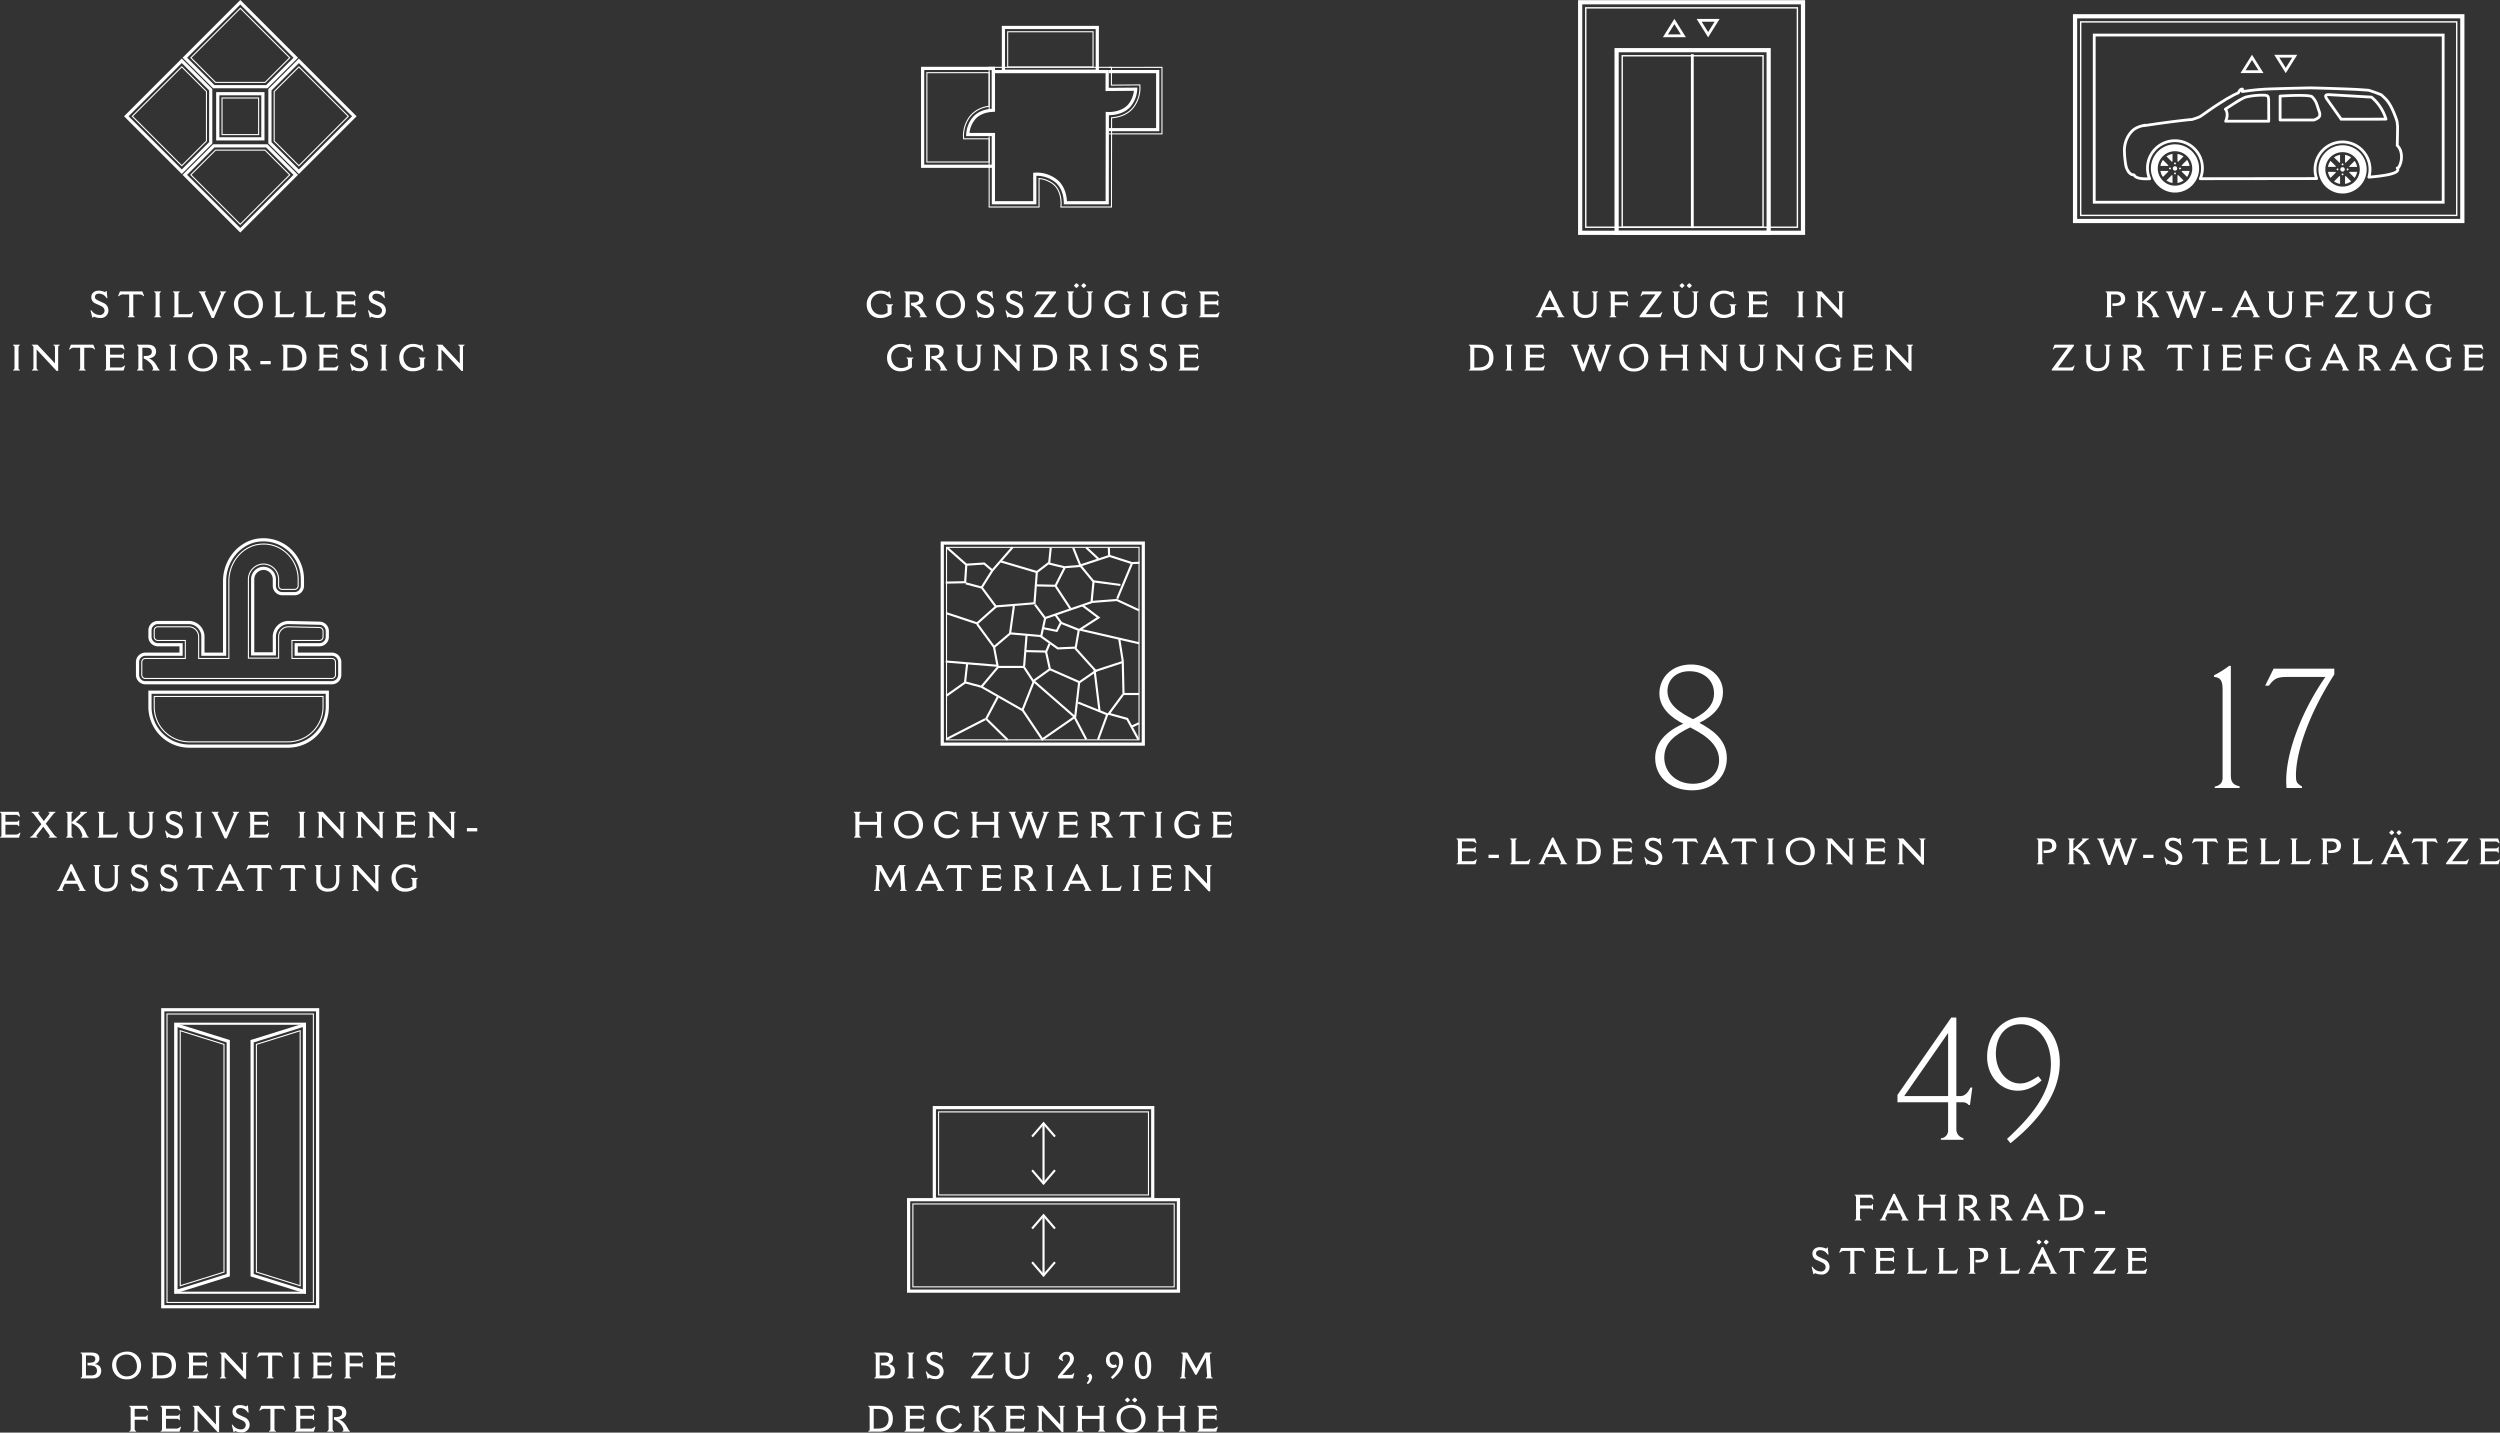 <svg xmlns="http://www.w3.org/2000/svg" xmlns:xlink="http://www.w3.org/1999/xlink" width="1086.274" height="622.466" viewBox="0 0 1086.274 622.466">
  <rect x="0" y="0" width="1086.274" height="622.466" fill="#333333" stroke="none"/>
  <defs>
    <clipPath id="clip-path">
      <path id="Path_518" data-name="Path 518" d="M0,1.439H24.654V-6.592H0Z" transform="translate(0 6.592)" fill="#fff"/>
    </clipPath>
  </defs>
  <g id="Group_209" data-name="Group 209" transform="translate(1949.046 -814.854)">
    <g id="Group_130" data-name="Group 130" transform="translate(-1554.939 1295.434)">
      <path id="Path_465" data-name="Path 465" d="M-.57-1.14H118.068V39.984H-.57ZM116.679.249H.819V38.6h115.86Z" transform="translate(0.57 41.14)" fill="#fff"/>
      <path id="Path_138" data-name="Path 138" d="M399.792-45.906H285.781V-82.4H399.792ZM286.246-46.37H399.328V-81.938H286.246Z" transform="translate(-283.467 124.715)" fill="#fff"/>
      <path id="Path_467" data-name="Path 467" d="M-.57-1.14H95.715V40.019H-.57ZM94.326.249H.819V38.631H94.326Z" transform="translate(11.746 1.14)" fill="#fff"/>
      <path id="Path_139" data-name="Path 139" d="M386.612-78.7H294.954v-36.532h91.658Zm-91.193-.464h90.729v-35.6H295.419Z" transform="translate(-281.465 117.547)" fill="#fff"/>
      <path id="Path_469" data-name="Path 469" d="M.546,25.626H-.38V0H.546Z" transform="translate(59.236 47.731)" fill="#fff"/>
      <path id="Path_470" data-name="Path 470" d="M1.493,1.464-3.125-3.9-7.744,1.464l-.7-.6,5.321-6.184L2.2.86Z" transform="translate(62.445 52.078)" fill="#fff"/>
      <path id="Path_471" data-name="Path 471" d="M5.034,6.539-.288.356l.7-.6,4.62,5.367L9.651-.248l.7.6Z" transform="translate(54.286 67.795)" fill="#fff"/>
      <path id="Path_472" data-name="Path 472" d="M.546,26.132H-.38V0H.546Z" transform="translate(59.236 7.513)" fill="#fff"/>
      <path id="Path_473" data-name="Path 473" d="M-7.744,1.465l-.7-.6,5.322-6.185L2.2.861l-.7.6L-3.124-3.9Z" transform="translate(62.443 12.112)" fill="#fff"/>
      <path id="Path_474" data-name="Path 474" d="M5.031,6.539-.288.356l.7-.6L5.031,5.119,9.65-.249l.7.6Z" transform="translate(54.287 27.83)" fill="#fff"/>
    </g>
    <g id="Group_131" data-name="Group 131" transform="translate(-1540.319 1050.138)">
      <path id="Path_475" data-name="Path 475" d="M-.57-1.14H88.171V87.6H-.57ZM86.782.249H.819V86.213H86.782Z" transform="translate(0.57 1.14)" fill="#fff"/>
      <path id="Path_140" data-name="Path 140" d="M382.164-257.6H298.05v-84.115h84.114Zm-83.649-.464H381.7v-83.186H298.515Z" transform="translate(-295.737 344.032)" fill="#fff"/>
      <path id="Path_477" data-name="Path 477" d="M-.566,15.606l-.019-.926,8.028-.161.464-6.962L-.179.409.434-.285l8.427,7.45-.55,8.263Z" transform="translate(2.759 2.722)" fill="#fff"/>
      <path id="Path_478" data-name="Path 478" d="M6.561,18.007-6.96,13.53l.291-.879L6.345,16.96l7.649-6.806L8.218,2.344,1.4.528l.238-.895,7.13,1.9,6.471,8.75Z" transform="translate(9.39 18.098)" fill="#fff"/>
      <path id="Path_479" data-name="Path 479" d="M11.893,18.715-11.234,16.8l.076-.923,21.915,1.816-1.4-7.443L2.08.323l.747-.547,7.4,10.1Z" transform="translate(13.391 35.807)" fill="#fff"/>
      <path id="Path_480" data-name="Path 480" d="M1.639,2.17.855,1.676,5.2-5.215,2.1-7.859l-7.755.493-.059-.924,8.13-.516,4,3.408Z" transform="translate(16.654 17.91)" fill="#fff"/>
      <path id="Path_481" data-name="Path 481" d="M.412,2.131l-.7-.608L8.327-8.365l.7.608Z" transform="translate(22.558 10.582)" fill="#fff"/>
      <path id="Path_141" data-name="Path 141" d="M-1.775,20.032l-.075-.923,16.31-1.323.966-12.792C10.214,3.446.811.66.292.53l.225-.9C1.2-.2,15.442,4.033,16.048,4.213l.358.106L15.324,18.645Z" transform="translate(25.875 8.627)" fill="#fff"/>
      <path id="Path_484" data-name="Path 484" d="M-6.639,18.133l-.6-.706,6.714-5.695L1.122-.053l.917.128L.344,12.21Z" transform="translate(30.234 28.022)" fill="#fff"/>
      <path id="Path_485" data-name="Path 485" d="M13.812,3.97-.033,2.751l.081-.922L13.082,2.976,14.65-4.189l-4.3-5.743.741-.555L15.645-4.4Z" transform="translate(30.256 37.628)" fill="#fff"/>
      <path id="Path_486" data-name="Path 486" d="M.177,1.917l-.3-.876L20.2-5.93l10.827-.842L40.75-2.251l-.39.84L30.853-5.831l-10.467.814Z" transform="translate(45.597 31.719)" fill="#fff"/>
      <path id="Path_487" data-name="Path 487" d="M-4.4,10.742l-.563-.735L-.015,6.22.623-.039l.921.094L.865,6.712Z" transform="translate(46.744 2.705)" fill="#fff"/>
      <path id="Path_488" data-name="Path 488" d="M4.124,10.221l-8.568-.172.019-.926,7.987.16L7.219,2.062.862.531l.217-.9,7.5,1.8Z" transform="translate(46.054 9.488)" fill="#fff"/>
      <path id="Path_489" data-name="Path 489" d="M6.129,10.118-.318.3.456-.209,6.9,9.61Z" transform="translate(49.946 19.441)" fill="#fff"/>
      <path id="Path_490" data-name="Path 490" d="M11.841,15.373l-.922-.088.83-8.662L6.422.146.042.639-.029-.284l6.861-.53L12.707,6.33Z" transform="translate(54.192 10.946)" fill="#fff"/>
      <path id="Path_491" data-name="Path 491" d="M11.632,2.116-.051.541.073-.377,11.756,1.2Z" transform="translate(66.414 17.24)" fill="#fff"/>
      <path id="Path_492" data-name="Path 492" d="M.5,3.061-.351,2.7,6.2-13.018,9.713-13.2l.049.925-2.929.154Z" transform="translate(76.642 21.969)" fill="#fff"/>
      <path id="Path_493" data-name="Path 493" d="M-17.91,2.865-21.149-5.2l.859-.345,2.915,7.261L-5-2.363,4.759.771l-.283.882L-4.992-1.389Z" transform="translate(78.323 8.135)" fill="#fff"/>
      <path id="Path_494" data-name="Path 494" d="M.69,1.283-4.6-3.649l.631-.678L1.321.606Z" transform="translate(67.537 6.63)" fill="#fff"/>
      <path id="Path_495" data-name="Path 495" d="M-.36.635-.47-2.811.456-2.84.565.605Z" transform="translate(73.078 5.351)" fill="#fff"/>
      <path id="Path_496" data-name="Path 496" d="M1.839,7.7-4.2,6.471l.185-.907L1.331,6.655,2.886,3.573.541.319l.751-.541,2.674,3.71Z" transform="translate(48.85 31.674)" fill="#fff"/>
      <path id="Path_497" data-name="Path 497" d="M7.194,6.791-.221,1.5.317.751l7.155,5.1,7.262-.313L15.96-1.428,8.687-4.3l.341-.861L17-2.011,15.517,6.432Z" transform="translate(43.552 40.127)" fill="#fff"/>
      <path id="Path_498" data-name="Path 498" d="M4.718,3.46l-26.8-6.171,8.492-5.484-6.414-4.849.558-.739,7.47,5.648-7.763,5.013L4.926,2.558Z" transform="translate(81.357 41.206)" fill="#fff"/>
      <path id="Path_499" data-name="Path 499" d="M8.707,24.4H1.49L1.142,9.624-.375.086.539-.06l1.527,9.6.329,13.935H8.707Z" transform="translate(77.508 42.317)" fill="#fff"/>
      <path id="Path_500" data-name="Path 500" d="M7.52,19.736,2.771,11.028-5.706,8.682.874-.226l.745.55L-4.161,8.149,3.4,10.24l4.937,9.053Z" transform="translate(77.976 66.456)" fill="#fff"/>
      <path id="Path_501" data-name="Path 501" d="M.233.747l-.4-.837,3-1.416.4.837Z" transform="translate(83.13 80.052)" fill="#fff"/>
      <path id="Path_502" data-name="Path 502" d="M9.07,16.394,8.2,16.075,12.1,5.44-.142.506.2-.352l13.07,5.269Z" transform="translate(59.726 69.927)" fill="#fff"/>
      <path id="Path_503" data-name="Path 503" d="M-4.328,40.319l-8.694-12.932L-30.865,17.223l-6.757-1.807L-45.668,21.1l-.534-.756,8.4-5.933,7.291,1.95L-12.375,26.69l8.292,12.334L9.652,29.51l1.713-14.86L18.3,9.878,9.744.365l.688-.619,9.261,10.3-7.457,5.131L10.524,30.032Z" transform="translate(48.38 46.317)" fill="#fff"/>
      <path id="Path_504" data-name="Path 504" d="M.543,1.478l-.92-.1.886-7.91.92.1Z" transform="translate(10.524 59.642)" fill="#fff"/>
      <path id="Path_505" data-name="Path 505" d="M3.661,3.64,2.8,3.3,7.64-8.9,3.661-14.964H-7.089l-7,8.347-.71-.595,7.276-8.678H4.161L8.678-9.011Z" transform="translate(32.244 69.945)" fill="#fff"/>
      <path id="Path_506" data-name="Path 506" d="M3.832,7.7l-5.21-9.9L-19.426-17.941l7.359-5.269-1.625-7.336,1.55-3.71.854.357-1.437,3.439,1.694,7.647-6.9,4.943L-.639-2.787,4.651,7.264Z" transform="translate(59.014 78.508)" fill="#fff"/>
      <path id="Path_507" data-name="Path 507" d="M1.553.581l-8.716-.2.021-.926,8.716.2Z" transform="translate(44.191 47.709)" fill="#fff"/>
      <path id="Path_508" data-name="Path 508" d="M-.325,13.464l-.923-.073L-.189-.03.734.043Z" transform="translate(37.05 40.754)" fill="#fff"/>
      <path id="Path_509" data-name="Path 509" d="M12.311,5.99-.153.5.22-.348l12.464,5.49Z" transform="translate(47.609 55.488)" fill="#fff"/>
      <path id="Path_510" data-name="Path 510" d="M4.992,19.1l-9.6-9.435L.6-.178l.818.433L-3.47,9.489l9.111,8.952Z" transform="translate(23.818 67.48)" fill="#fff"/>
      <path id="Path_511" data-name="Path 511" d="M-13.629,9.154l-.422-.824L2.857-.338l.422.824Z" transform="translate(16.263 77.158)" fill="#fff"/>
      <path id="Path_512" data-name="Path 512" d="M.007,3.945l-2.145-17.7L10.3-17.811l.287.88L-1.127-13.112.926,3.833Z" transform="translate(68.563 69.763)" fill="#fff"/>
    </g>
    <g id="Group_132" data-name="Group 132" transform="translate(-1548.848 826.106)">
      <path id="Path_513" data-name="Path 513" d="M21.913,5.336H0V3.947H20.524V-19.868H0v-1.389H21.913Z" transform="translate(81.616 40.433)" fill="#fff"/>
      <path id="Path_514" data-name="Path 514" d="M23.3,5.454H0V4.99H22.839V-23.452H0v-.464H23.3Z" transform="translate(81.616 41.704)" fill="#fff"/>
      <path id="Path_515" data-name="Path 515" d="M-.57-1.14H41.61V19.245H-.57ZM40.222.249H.819V17.856h39.4Z" transform="translate(35.672 1.14)" fill="#fff"/>
      <path id="Path_143" data-name="Path 143" d="M358.578-525.774H321.025v-15.759h37.553Zm-37.089-.464h36.625v-14.831H321.489Z" transform="translate(-283.608 543.847)" fill="#fff"/>
      <path id="Path_144" data-name="Path 144" d="M-25.816-14.945H6.331V4.567l-1.3.083c-1.795.113-5.129.678-7.3,3.2a11.227,11.227,0,0,0-2.485,5.925H6.331V28.965H-25.816ZM4.942-13.556h-29.37V27.577H4.942V15.165H-6.242l.039-.732A12.868,12.868,0,0,1-3.321,6.946c2.5-2.91,6.251-3.556,8.263-3.682Z" transform="translate(25.816 32.731)" fill="#fff"/>
      <path id="Path_145" data-name="Path 145" d="M-22.4-12.184H5.123V2.864l-.2.026a12.3,12.3,0,0,0-7.838,3.9,13.627,13.627,0,0,0-3.116,8.872l.046.876H5.123V27.1H-22.4Zm27.056.464H-21.933V26.636H4.658V17H-6.428L-6.5,15.687a14.131,14.131,0,0,1,3.227-9.2,12.667,12.667,0,0,1,7.928-4.03Z" transform="translate(24.711 32.283)" fill="#fff"/>
      <path id="Path_146" data-name="Path 146" d="M50.266,34.715H30.718l-.007-.687c-.018-1.737-.405-6.074-3.614-8.826a13,13,0,0,0-8.3-2.882h0v12.4H-.57V5.161H.819V33.326H17.41V21l1.318-.068A14.254,14.254,0,0,1,28,24.146c3.263,2.8,3.954,6.959,4.076,9.179h16.8q.025-18.666.048-37.333l0-1.442,1.441.056c.053,0,5.392.14,8.343-3.306a11.211,11.211,0,0,0,2.471-5.9l-12.332.1,0-1.4q.007-3.172.015-6.343H.819V-6.715H-.57v-16.92H50.266l0,.7q-.009,3.518-.017,7.039h0L62.676-16l-.039.738A12.855,12.855,0,0,1,59.768-7.8C56.363-3.82,50.458-4,50.316-4.006h0q-.024,19.015-.049,38.027Z" transform="translate(31.319 42.811)" fill="#fff"/>
      <path id="Path_147" data-name="Path 147" d="M53.423,36.355H52.034l-21.056-.005.1-1.483c0-.054.312-5.422-3.118-8.362a11.331,11.331,0,0,0-6-2.478V36.351l-22.147,0V5.41H.274V35.891H1.2l20.294,0V23.513l.254.024a11.9,11.9,0,0,1,6.517,2.615c3.619,3.1,3.282,8.69,3.279,8.746l-.067.988.99,0,20.494,0v-.924l.048-37.815.216-.015c2.191-.152,6.276-.885,9.015-4.081a13.619,13.619,0,0,0,3.1-8.855l-.046-.883-.922.008q-5.6.044-11.2.09l-.235,0,.02-7.729H.274V-6.466H-.19v-18.31H53.427l0,1.391-.016,6.334q5.481-.046,10.962-.088l1.366-.012.069,1.327a14.123,14.123,0,0,1-3.214,9.181c-2.761,3.222-6.812,4.036-9.12,4.226Z" transform="translate(29.55 42.562)" fill="#fff"/>
    </g>
    <path id="Path_527" data-name="Path 527" d="M16.862,7.113a.758.758,0,0,1,.6-.824v-.3h-2.93v.3c.459.111.586.523.586.934V9.631a4.639,4.639,0,0,1-2.851.9c-2.661,0-4.4-2.091-4.4-4.783a4.213,4.213,0,0,1,4.371-4.387,5.076,5.076,0,0,1,3.944,2.011h.428L16.07.413h-.317l-.475.412A6.944,6.944,0,0,0,12.222.081,5.89,5.89,0,0,0,6.06,6.289a5.641,5.641,0,0,0,5.86,5.686,7.547,7.547,0,0,0,4.942-1.742ZM22.39.73a.732.732,0,0,1,.586.729v9.186a.772.772,0,0,1-.586.713v.285h2.93v-.285c-.507-.032-.6-.586-.6-.713V1.728H26.3c1.916,0,2.518.681,2.518,1.806,0,1.568-1.679,1.79-2.993,1.79H25.32V6.416a7.644,7.644,0,0,1,2.439,1.616,4.976,4.976,0,0,1,1.663,2.8.488.488,0,0,1-.428.523v.285h3.2v-.285a2.272,2.272,0,0,1-.76-.934c-.934-1.742-1.948-3.326-3.9-4.071,1.821-.206,3.136-1.077,3.136-3.025,0-1.441-.95-2.914-3.421-2.914H22.39ZM42.473,10.772c-2.772,0-4.482-2.471-4.482-5.163,0-3.817,3.279-4.34,4.482-4.34,2.9,0,4.5,2.439,4.5,5.306C46.971,9.156,45.071,10.772,42.473,10.772Zm.111,1.267a5.84,5.84,0,0,0,6.193-5.892A5.9,5.9,0,0,0,42.584.017c-2.74,0-6.4,1.695-6.4,5.987a6.234,6.234,0,0,0,1.837,4.34A5.962,5.962,0,0,0,42.584,12.039ZM57.852,6.59c1.315.586,1.853,1.283,1.853,2.2a1.95,1.95,0,0,1-2.2,1.853A4.2,4.2,0,0,1,53.988,8.6h-.38l.776,3.2h.3l.38-.443a6.409,6.409,0,0,0,2.693.6,3.283,3.283,0,0,0,3.627-3.342A3.418,3.418,0,0,0,59.167,5.4L56.855,4.325c-.934-.428-1.33-.9-1.33-1.5,0-.808.586-1.441,1.821-1.441a3.794,3.794,0,0,1,3.231,1.948h.364L60.64.255h-.317L59.911.73A6.442,6.442,0,0,0,57.187.081c-2.217,0-3.231,1.425-3.231,2.724a2.968,2.968,0,0,0,1.916,2.9Zm12.734,0c1.315.586,1.853,1.283,1.853,2.2a1.95,1.95,0,0,1-2.2,1.853A4.2,4.2,0,0,1,66.722,8.6h-.38l.776,3.2h.3l.38-.443a6.409,6.409,0,0,0,2.693.6,3.283,3.283,0,0,0,3.627-3.342A3.418,3.418,0,0,0,71.9,5.4L69.589,4.325c-.934-.428-1.33-.9-1.33-1.5,0-.808.586-1.441,1.821-1.441a3.794,3.794,0,0,1,3.231,1.948h.364l-.3-3.073h-.317L72.646.73A6.442,6.442,0,0,0,69.921.081C67.7.081,66.69,1.506,66.69,2.8a2.968,2.968,0,0,0,1.916,2.9Zm8.569-4.1h.333a1.42,1.42,0,0,1,1.33-.776h4.847L78.744,11.12v.523h9.123l.808-2.186h-.333a1.954,1.954,0,0,1-1.711.839H81.4L88.326.952V.413H79.9ZM93.125.7a.818.818,0,0,1,.586.887V6.8a4.947,4.947,0,0,0,1.235,3.8,5.042,5.042,0,0,0,3.77,1.362c3.263,0,4.989-1.774,4.989-4.878V1.474A.751.751,0,0,1,104.386.7V.413H101.63V.7a.738.738,0,0,1,.7.824V6.559c0,1.315,0,4.023-3.548,4.023a3.44,3.44,0,0,1-2.423-.934,3.945,3.945,0,0,1-.871-2.93V1.379A.862.862,0,0,1,96.071.7V.413H93.125ZM97.37-1.139a5.482,5.482,0,0,1,.839-.776V-2.3c-.285-.285-.523-.475-.824-.808h-.364a8.333,8.333,0,0,1-.839.824v.364a3.353,3.353,0,0,1,.792.776ZM101.393-2.3a4.988,4.988,0,0,1-.824-.808h-.38a5.062,5.062,0,0,1-.839.776v.412a8.341,8.341,0,0,1,.839.792h.4a3.4,3.4,0,0,1,.808-.776Zm18.785,9.408a.758.758,0,0,1,.6-.824v-.3h-2.93v.3c.459.111.586.523.586.934V9.631a4.639,4.639,0,0,1-2.851.9c-2.661,0-4.4-2.091-4.4-4.783a4.213,4.213,0,0,1,4.371-4.387A5.076,5.076,0,0,1,119.5,3.375h.428L119.385.413h-.317l-.475.412a6.944,6.944,0,0,0-3.057-.744,5.89,5.89,0,0,0-6.161,6.209,5.641,5.641,0,0,0,5.86,5.686,7.547,7.547,0,0,0,4.942-1.742ZM125.895.7a.84.84,0,0,1,.634.934v8.806c0,.6-.206.839-.6.919v.285h2.946v-.285a.727.727,0,0,1-.6-.824V1.506A.75.75,0,0,1,128.857.7V.413h-2.962ZM144.98,7.113a.758.758,0,0,1,.6-.824v-.3h-2.93v.3c.459.111.586.523.586.934V9.631a4.639,4.639,0,0,1-2.851.9c-2.661,0-4.4-2.091-4.4-4.783a4.213,4.213,0,0,1,4.371-4.387A5.076,5.076,0,0,1,144.3,3.375h.428L144.188.413h-.317L143.4.825A6.944,6.944,0,0,0,140.34.081a5.89,5.89,0,0,0-6.161,6.209,5.641,5.641,0,0,0,5.86,5.686,7.547,7.547,0,0,0,4.942-1.742ZM150.476.7c.459.111.618.443.618,1.03v9a.654.654,0,0,1-.57.634v.285h8.2l.649-2.138h-.333a2.413,2.413,0,0,1-2.107.808h-4.1V6.052h4.688c.491,0,.824.1.982.586h.317V4.088h-.285c-.1.491-.475.649-.982.649h-4.72V1.744h4.134a2,2,0,0,1,1.869.729h.38L158.538.413h-8.062ZM25.7,30.261a.758.758,0,0,1,.6-.824v-.3h-2.93v.3c.459.111.586.523.586.934V32.78a4.639,4.639,0,0,1-2.851.9c-2.661,0-4.4-2.091-4.4-4.783a4.213,4.213,0,0,1,4.371-4.387,5.076,5.076,0,0,1,3.944,2.011h.428l-.539-2.962h-.317l-.475.412a6.944,6.944,0,0,0-3.057-.744A5.89,5.89,0,0,0,14.9,29.438a5.641,5.641,0,0,0,5.86,5.686A7.547,7.547,0,0,0,25.7,33.382Zm5.528-6.383a.732.732,0,0,1,.586.729v9.186a.772.772,0,0,1-.586.713v.285h2.93v-.285c-.507-.032-.6-.586-.6-.713V24.876H35.14c1.916,0,2.518.681,2.518,1.806,0,1.568-1.679,1.79-2.993,1.79h-.507v1.093A7.644,7.644,0,0,1,36.6,31.18a4.976,4.976,0,0,1,1.663,2.8.488.488,0,0,1-.428.523v.285h3.2v-.285a2.272,2.272,0,0,1-.76-.934c-.934-1.742-1.948-3.326-3.9-4.071,1.821-.206,3.136-1.077,3.136-3.025,0-1.441-.95-2.914-3.421-2.914H31.228Zm13.7-.032a.818.818,0,0,1,.586.887v5.211a4.947,4.947,0,0,0,1.235,3.8,5.042,5.042,0,0,0,3.77,1.362c3.263,0,4.989-1.774,4.989-4.878V24.623a.751.751,0,0,1,.681-.776v-.285H53.434v.285a.738.738,0,0,1,.7.824v5.037c0,1.315,0,4.023-3.548,4.023a3.44,3.44,0,0,1-2.423-.934,3.945,3.945,0,0,1-.871-2.93V24.528a.862.862,0,0,1,.586-.681v-.285H44.928Zm16.108,0c.507.063.713.4.713,1.014v8.933c0,.475-.4.634-.665.713v.285h2.756v-.285a.844.844,0,0,1-.7-.887V25.652l8.68,9.313H72.5V24.686a.75.75,0,0,1,.681-.839v-.285H70.428v.285a.754.754,0,0,1,.681.808v7.032l-7.6-8.125H61.036Zm21.255,1.077c2.867,0,4.641,1.3,4.641,4.292,0,4.261-3.706,4.261-5.48,4.261h-.966V24.924Zm-4.2-1.077c.443.127.634.364.634,1.093v8.87a.649.649,0,0,1-.586.7v.285h5.021c1.885,0,5.639-.855,5.639-5.591,0-2.011-.713-5.639-6.288-5.639H78.094Zm15.775.032a.732.732,0,0,1,.586.729v9.186a.772.772,0,0,1-.586.713v.285H96.8v-.285c-.507-.032-.6-.586-.6-.713V24.876h1.584c1.916,0,2.518.681,2.518,1.806,0,1.568-1.679,1.79-2.993,1.79H96.8v1.093a7.644,7.644,0,0,1,2.439,1.616,4.976,4.976,0,0,1,1.663,2.8.488.488,0,0,1-.428.523v.285h3.2v-.285a2.272,2.272,0,0,1-.76-.934c-.934-1.742-1.948-3.326-3.9-4.071,1.821-.206,3.136-1.077,3.136-3.025,0-1.441-.95-2.914-3.421-2.914H93.869Zm14.08-.032a.84.84,0,0,1,.634.934v8.806c0,.6-.206.839-.6.919v.285h2.946v-.285a.727.727,0,0,1-.6-.824V24.655a.75.75,0,0,1,.586-.808v-.285H107.95Zm12.307,5.892c1.315.586,1.853,1.283,1.853,2.2a1.95,1.95,0,0,1-2.2,1.853,4.2,4.2,0,0,1-3.516-2.043h-.38l.776,3.2h.3l.38-.443a6.409,6.409,0,0,0,2.693.6,3.283,3.283,0,0,0,3.627-3.342,3.418,3.418,0,0,0-2.217-3.215l-2.312-1.077c-.934-.428-1.33-.9-1.33-1.5,0-.808.586-1.441,1.821-1.441a3.794,3.794,0,0,1,3.231,1.948h.364l-.3-3.073h-.317l-.412.475a6.443,6.443,0,0,0-2.724-.649c-2.217,0-3.231,1.425-3.231,2.724a2.968,2.968,0,0,0,1.916,2.9Zm12.734,0c1.315.586,1.853,1.283,1.853,2.2a1.95,1.95,0,0,1-2.2,1.853,4.2,4.2,0,0,1-3.516-2.043h-.38l.776,3.2h.3l.38-.443a6.409,6.409,0,0,0,2.693.6,3.283,3.283,0,0,0,3.627-3.342,3.418,3.418,0,0,0-2.217-3.215l-2.312-1.077c-.934-.428-1.33-.9-1.33-1.5,0-.808.586-1.441,1.821-1.441a3.794,3.794,0,0,1,3.231,1.948h.364l-.3-3.073h-.317l-.412.475a6.442,6.442,0,0,0-2.724-.649c-2.217,0-3.231,1.425-3.231,2.724a2.968,2.968,0,0,0,1.916,2.9Zm8.648-5.892c.459.111.618.443.618,1.03v9a.654.654,0,0,1-.57.634v.285h8.2l.649-2.138h-.333a2.413,2.413,0,0,1-2.107.808H144V29.2h4.688c.491,0,.824.1.982.586h.317v-2.55H149.7c-.1.491-.475.649-.982.649H144V24.892h4.134a2,2,0,0,1,1.869.729h.38l-.681-2.059h-8.062Z" transform="translate(-1578.507 941.063)" fill="#fff"/>
    <path id="Path_521" data-name="Path 521" d="M5.491.139c.523.19.634.57.634,1.093v8.854a.772.772,0,0,1-.586.713v.285H8.516V10.8a.954.954,0,0,1-.634-1.03V5.54h7.65v4.5a.85.85,0,0,1-.586.76v.285h2.978V10.8c-.539-.158-.634-.681-.634-1.14V1.026c0-.634.253-.776.586-.887V-.146H14.9V.139a.883.883,0,0,1,.634.982V4.194H7.883V1.074c0-.618.3-.855.586-.934V-.146H5.491ZM29.2,10.212c-2.772,0-4.482-2.471-4.482-5.163C24.719,1.232,28,.709,29.2.709c2.9,0,4.5,2.439,4.5,5.306C33.7,8.6,31.8,10.212,29.2,10.212Zm.111,1.267a5.84,5.84,0,0,0,6.193-5.892,5.9,5.9,0,0,0-6.193-6.13c-2.74,0-6.4,1.695-6.4,5.987a6.234,6.234,0,0,0,1.837,4.34A5.962,5.962,0,0,0,29.312,11.479ZM50.567,7.346c-1.33,1.9-2.6,2.566-4.1,2.566-2.677,0-4.292-2.011-4.292-4.72,0-2.9,1.869-4.34,4.007-4.34a4.532,4.532,0,0,1,3.991,2.091H50.6L49.934-.13h-.317l-.428.4a7.118,7.118,0,0,0-3.12-.729,5.693,5.693,0,0,0-5.734,5.955,5.609,5.609,0,0,0,5.749,5.892,5.808,5.808,0,0,0,5.4-3.421ZM56.4.139c.523.19.634.57.634,1.093v8.854a.772.772,0,0,1-.586.713v.285h2.978V10.8a.954.954,0,0,1-.634-1.03V5.54h7.65v4.5a.85.85,0,0,1-.586.76v.285h2.978V10.8c-.539-.158-.634-.681-.634-1.14V1.026c0-.634.253-.776.586-.887V-.146H65.8V.139a.883.883,0,0,1,.634.982V4.194h-7.65V1.074c0-.618.3-.855.586-.934V-.146H56.4ZM72.8.139A1.936,1.936,0,0,1,73.771,1.3l3.785,10.1h.95L81.6,2.784,84.779,11.4h.95L89.483.931a1.488,1.488,0,0,1,.76-.792V-.146H87.535V.139c.333.1.475.253.475.523a2.427,2.427,0,0,1-.174.744L85.4,8.233,82.688.963A.879.879,0,0,1,82.64.693c0-.3.206-.507.6-.554l-.016-.285H80.217l.016.285a.555.555,0,0,1,.523.586,2.5,2.5,0,0,1-.143.681L78.174,8.233,75.561,1.279a1.781,1.781,0,0,1-.127-.586.5.5,0,0,1,.475-.554V-.146H72.8Zm21.4,0c.459.111.618.443.618,1.03v9a.654.654,0,0,1-.57.634v.285h8.2l.649-2.138h-.333a2.413,2.413,0,0,1-2.107.808h-4.1V5.492h4.688c.491,0,.824.1.982.586h.317V3.529h-.285c-.1.491-.475.649-.982.649h-4.72V1.184H100.7a2,2,0,0,1,1.869.729h.38l-.681-2.059H94.2Zm14.08.032a.732.732,0,0,1,.586.729v9.186a.772.772,0,0,1-.586.713v.285h2.93V10.8c-.507-.032-.6-.586-.6-.713V1.169H112.2c1.916,0,2.518.681,2.518,1.806,0,1.568-1.679,1.79-2.993,1.79h-.507V5.857a7.644,7.644,0,0,1,2.439,1.616,4.976,4.976,0,0,1,1.663,2.8.488.488,0,0,1-.428.523v.285h3.2V10.8a2.272,2.272,0,0,1-.76-.934c-.934-1.742-1.948-3.326-3.9-4.071,1.821-.206,3.136-1.077,3.136-3.025,0-1.441-.95-2.914-3.421-2.914h-4.862Zm12.449,1.758h.364a2.488,2.488,0,0,1,2.122-.76h2.36v8.917a.726.726,0,0,1-.57.713v.285h2.962V10.8a.816.816,0,0,1-.618-.824V1.169h2.233c1.235,0,1.647.143,2.17.729h.348L131.3-.146h-9.725Zm15.7-1.79a.84.84,0,0,1,.634.934V9.88c0,.6-.206.839-.6.919v.285h2.946V10.8a.727.727,0,0,1-.6-.824V.947a.75.75,0,0,1,.586-.808V-.146h-2.962Zm19.085,6.415a.758.758,0,0,1,.6-.824v-.3h-2.93v.3c.459.111.586.523.586.934V9.072a4.639,4.639,0,0,1-2.851.9c-2.661,0-4.4-2.091-4.4-4.783A4.213,4.213,0,0,1,150.889.8a5.076,5.076,0,0,1,3.944,2.011h.428l-.539-2.962H154.4l-.475.412a6.944,6.944,0,0,0-3.057-.744,5.89,5.89,0,0,0-6.161,6.209,5.641,5.641,0,0,0,5.86,5.686,7.547,7.547,0,0,0,4.942-1.742Zm5.5-6.415c.459.111.618.443.618,1.03v9a.654.654,0,0,1-.57.634v.285h8.2l.649-2.138h-.333a2.413,2.413,0,0,1-2.107.808h-4.1V5.492h4.688c.491,0,.824.1.982.586h.317V3.529h-.285c-.1.491-.475.649-.982.649h-4.72V1.184H167.5a2,2,0,0,1,1.869.729h.38l-.681-2.059H161.01ZM14.749,23.288c.76.111.713.681.7,1.172l-.539,8.664a.757.757,0,0,1-.7.824v.285h2.661l-.016-.285c-.57-.19-.586-.491-.539-1.315l.459-7.4,4.134,7.428h.57L25.5,25.22l.539,7.761a.823.823,0,0,1-.539.966l.016.285h2.962l-.016-.285a.719.719,0,0,1-.649-.744l-.539-8.363c-.016-.285-.048-.523-.048-.713,0-.443.127-.713.76-.839V23H25.17l-3.817,6.985L17.457,23H14.764Zm25.563,6.494h-4.15l2.059-4.324Zm-7.175,3.2c-.317.649-.57.855-.95.966v.285h2.851v-.285c-.364-.079-.491-.253-.491-.491a1.788,1.788,0,0,1,.19-.665l.792-1.663h5.417l.824,1.679a1.9,1.9,0,0,1,.222.713c0,.238-.143.4-.491.428v.285h3.12v-.285c-.634-.253-.839-.871-1.251-1.679L38.7,22.622h-.649Zm12.307-7.9h.364a2.488,2.488,0,0,1,2.122-.76h2.36v8.917a.726.726,0,0,1-.57.713v.285h2.962v-.285a.816.816,0,0,1-.618-.824V24.317H54.3c1.235,0,1.647.143,2.17.729h.348L56.008,23H46.283Zm15.474-1.79c.459.111.618.443.618,1.03v9a.654.654,0,0,1-.57.634v.285h8.2l.649-2.138h-.333a2.413,2.413,0,0,1-2.107.808h-4.1V28.641h4.688c.491,0,.824.1.982.586h.317v-2.55H68.98c-.1.491-.475.649-.982.649h-4.72V24.333h4.134a2,2,0,0,1,1.869.729h.38L68.98,23H60.918ZM75,23.319a.732.732,0,0,1,.586.729v9.186a.772.772,0,0,1-.586.713v.285h2.93v-.285c-.507-.032-.6-.586-.6-.713V24.317H78.91c1.916,0,2.518.681,2.518,1.806,0,1.568-1.679,1.79-2.993,1.79h-.507v1.093a7.644,7.644,0,0,1,2.439,1.616,4.976,4.976,0,0,1,1.663,2.8.488.488,0,0,1-.428.523v.285h3.2v-.285a2.272,2.272,0,0,1-.76-.934c-.934-1.742-1.948-3.326-3.9-4.07,1.821-.206,3.136-1.077,3.136-3.025,0-1.441-.95-2.914-3.421-2.914H75Zm14.08-.032a.84.84,0,0,1,.634.934v8.806c0,.6-.206.839-.6.919v.285h2.946v-.285a.727.727,0,0,1-.6-.824V24.1a.75.75,0,0,1,.586-.808V23H89.079Zm15.3,6.494h-4.15l2.059-4.324Zm-7.175,3.2c-.317.649-.57.855-.95.966v.285H99.1v-.285c-.364-.079-.491-.253-.491-.491a1.788,1.788,0,0,1,.19-.665l.792-1.663h5.417l.824,1.679a1.9,1.9,0,0,1,.222.713c0,.238-.143.4-.491.428v.285h3.12v-.285c-.634-.253-.839-.871-1.251-1.679l-4.672-9.646h-.649Zm15.839-9.693c.443.143.6.38.6.95v9.075a.682.682,0,0,1-.57.634v.285h8.157l.618-2.281H121.5c-.475.95-1.362.95-2.376.95H115.4V24a.731.731,0,0,1,.6-.713V23h-2.962Zm13.621,0a.84.84,0,0,1,.634.934v8.806c0,.6-.206.839-.6.919v.285h2.946v-.285a.727.727,0,0,1-.6-.824V24.1a.75.75,0,0,1,.586-.808V23h-2.962Zm8.22,0c.459.111.618.443.618,1.03v9a.654.654,0,0,1-.57.634v.285h8.2l.649-2.138h-.333a2.413,2.413,0,0,1-2.107.808h-4.1V28.641h4.688c.491,0,.824.1.982.586h.317v-2.55h-.285c-.1.491-.475.649-.982.649h-4.72V24.333h4.134a2,2,0,0,1,1.869.729h.38L142.946,23h-8.062Zm13.97,0c.507.063.713.4.713,1.014v8.933c0,.475-.4.634-.665.713v.285h2.756v-.285a.844.844,0,0,1-.7-.887V25.093l8.68,9.313h.681V24.127a.75.75,0,0,1,.681-.839V23h-2.756v.285a.754.754,0,0,1,.681.808v7.032L151.324,23h-2.471Z" transform="translate(-1583.505 1167.733)" fill="#fff"/>
    <path id="Path_522" data-name="Path 522" d="M9.469,2.128c1.568,0,2.154.618,2.154,1.489a1.461,1.461,0,0,1-1,1.457,7.464,7.464,0,0,1-2.376.206V6.436H8.93c2.518-.016,3.421.871,3.421,2.312,0,1.5-1.03,2.043-2.534,2.043H7.568V2.128Zm-4.229-1c.475.1.634.459.634.919v9.107a.687.687,0,0,1-.586.634v.285h5.369c2.154,0,3.532-1.283,3.532-3.263,0-1.711-1.03-2.708-2.851-2.993A2.337,2.337,0,0,0,13.4,3.49C13.4,1.368,11.734.845,9.738.845H5.24Zm14.286,0a.84.84,0,0,1,.634.934v8.806c0,.6-.206.839-.6.919v.285H22.5V11.79a.727.727,0,0,1-.6-.824V1.938a.75.75,0,0,1,.586-.808V.845H19.526ZM31.833,7.022c1.315.586,1.853,1.283,1.853,2.2a1.95,1.95,0,0,1-2.2,1.853,4.2,4.2,0,0,1-3.516-2.043h-.38l.776,3.2h.3l.38-.443a6.409,6.409,0,0,0,2.693.6A3.283,3.283,0,0,0,35.365,9.05a3.418,3.418,0,0,0-2.217-3.215L30.835,4.758c-.934-.428-1.33-.9-1.33-1.5,0-.808.586-1.441,1.821-1.441A3.794,3.794,0,0,1,34.557,3.76h.364L34.62.687H34.3l-.412.475A6.442,6.442,0,0,0,31.168.513c-2.217,0-3.231,1.425-3.231,2.724a2.968,2.968,0,0,0,1.916,2.9Zm15.854-4.1h.333a1.42,1.42,0,0,1,1.33-.776H54.2l-6.921,9.408v.523H56.4l.808-2.186h-.333a1.954,1.954,0,0,1-1.711.839H49.936l6.921-9.345V.845H48.432Zm13.97-1.79a.818.818,0,0,1,.586.887V7.228a4.947,4.947,0,0,0,1.235,3.8,5.042,5.042,0,0,0,3.77,1.362c3.263,0,4.989-1.774,4.989-4.878V1.907a.751.751,0,0,1,.681-.776V.845H70.162v.285a.738.738,0,0,1,.7.824V6.991c0,1.315,0,4.023-3.548,4.023a3.44,3.44,0,0,1-2.423-.934,3.945,3.945,0,0,1-.871-2.93V1.812a.862.862,0,0,1,.586-.681V.845H61.657ZM87.125,4.583l.206-.206a2.229,2.229,0,0,1-.364-1.172,1.533,1.533,0,0,1,1.568-1.473,1.663,1.663,0,0,1,1.711,1.853c0,1.172-.887,2.186-2.5,4.181-1.267,1.568-2.312,2.835-2.708,3.358v.95h6.557l.554-2.249h-.38c-.412.681-.776.744-1.726.744H87l3.089-3.405c1.315-1.441,1.885-2.471,1.885-3.722a2.927,2.927,0,0,0-3.231-2.9,3.376,3.376,0,0,0-3.374,3.009Zm10.644,6.842c.4-.079.729.206.729.76a3.213,3.213,0,0,1-.966,1.9l.475.507a4.03,4.03,0,0,0,1.869-2.978,1.922,1.922,0,0,0-.729-1.568h-.364a9.276,9.276,0,0,1-1.156,1.014Zm12.449-5.464a1.735,1.735,0,0,1-.9.253c-.919,0-1.821-.76-1.821-2.328,0-1.584.95-2.186,1.821-2.186,1.283,0,2.328,1.172,2.328,3.326,0,2.693-1.948,5.052-3.611,6.51l.7.839c2.043-1.679,4.593-4.2,4.593-7.539,0-2.265-1.283-4.34-3.754-4.34a3.527,3.527,0,0,0-3.659,3.659,3.137,3.137,0,0,0,2.962,3.405,3.379,3.379,0,0,0,1.821-.618Zm11.926,5.163c-1.029,0-1.964-1.394-1.964-5.464,0-3.057.539-3.9,1.663-3.9,1.441,0,2.011,2.328,2.011,5.591C123.855,10.6,123.189,11.125,122.144,11.125Zm-.1,1.251c1.726,0,3.516-1.378,3.516-5.829,0-4.086-1.473-6.034-3.532-6.034-2.186,0-3.58,1.948-3.58,5.908C118.454,10.285,119.879,12.376,122.049,12.376Zm16.5-11.245c.76.111.713.681.7,1.172l-.539,8.664a.757.757,0,0,1-.7.824v.285h2.661l-.016-.285c-.57-.19-.586-.491-.539-1.315l.459-7.4,4.134,7.428h.57L149.3,3.063l.539,7.761a.823.823,0,0,1-.539.966l.016.285h2.962l-.016-.285a.719.719,0,0,1-.649-.744l-.539-8.363c-.016-.285-.048-.523-.048-.713,0-.443.127-.713.76-.839V.845h-2.819L145.155,7.83l-3.9-6.985h-2.693ZM6.791,25.356c2.867,0,4.641,1.3,4.641,4.292,0,4.261-3.706,4.261-5.48,4.261H4.985V25.356Zm-4.2-1.077c.443.127.634.364.634,1.093v8.87a.649.649,0,0,1-.586.7v.285H7.662c1.885,0,5.639-.855,5.639-5.591,0-2.011-.713-5.639-6.288-5.639H2.594Zm15.743,0c.459.111.618.443.618,1.03v9a.654.654,0,0,1-.57.634v.285h8.2l.649-2.138h-.333a2.413,2.413,0,0,1-2.107.808H20.7V29.633h4.688c.491,0,.824.1.982.586h.317v-2.55H26.4c-.1.491-.475.649-.982.649H20.7V25.325h4.134a2,2,0,0,1,1.869.729h.38L26.4,23.994H18.337Zm24.122,7.207c-1.33,1.9-2.6,2.566-4.1,2.566-2.677,0-4.292-2.011-4.292-4.72,0-2.9,1.869-4.34,4.007-4.34a4.532,4.532,0,0,1,3.991,2.091h.428l-.665-3.073h-.317l-.428.4a7.118,7.118,0,0,0-3.12-.729,5.693,5.693,0,0,0-5.734,5.955,5.609,5.609,0,0,0,5.749,5.892,5.808,5.808,0,0,0,5.4-3.421Zm5.749-7.207a.793.793,0,0,1,.6.871v9.075a.674.674,0,0,1-.57.713v.285H51.2v-.285a.742.742,0,0,1-.618-.76V28.936a8.381,8.381,0,0,1,2.708,1.726A7.329,7.329,0,0,1,55.3,34.416a.509.509,0,0,1-.443.523v.285h3.152v-.285c-.982-.238-1.172-2.883-3.168-4.862a7.557,7.557,0,0,0-2.392-1.568l3.279-3.12a5.47,5.47,0,0,1,1.6-1.109v-.285H54.29v.285c.158.079.253.174.253.3a.952.952,0,0,1-.348.57l-3.611,3.484V25.1a.785.785,0,0,1,.586-.824l-.016-.285H48.193Zm13.764,0c.459.111.618.443.618,1.03v9a.654.654,0,0,1-.57.634v.285h8.2l.649-2.138h-.333a2.413,2.413,0,0,1-2.107.808h-4.1V29.633H69.02c.491,0,.824.1.982.586h.317v-2.55h-.285c-.1.491-.475.649-.982.649h-4.72V25.325h4.134a2,2,0,0,1,1.869.729h.38l-.681-2.059H61.972Zm13.97,0c.507.063.713.4.713,1.014v8.933c0,.475-.4.634-.665.713v.285h2.756v-.285a.844.844,0,0,1-.7-.887V26.085l8.68,9.313h.681V25.119a.75.75,0,0,1,.681-.839v-.285H85.334v.285a.754.754,0,0,1,.681.808v7.032l-7.6-8.125H75.942Zm17.137,0c.523.19.634.57.634,1.093v8.854a.772.772,0,0,1-.586.713v.285H96.1v-.285a.954.954,0,0,1-.634-1.03V29.68h7.65v4.5a.85.85,0,0,1-.586.76v.285h2.978v-.285c-.539-.158-.634-.681-.634-1.14V25.166c0-.634.253-.776.586-.887v-.285h-2.978v.285a.883.883,0,0,1,.634.982v3.073h-7.65v-3.12c0-.618.3-.855.586-.934v-.285H93.079Zm23.71,10.073c-2.772,0-4.482-2.471-4.482-5.163,0-3.817,3.279-4.34,4.482-4.34,2.9,0,4.5,2.439,4.5,5.306C121.287,32.737,119.387,34.352,116.789,34.352Zm.111,1.267a5.84,5.84,0,0,0,6.193-5.892A5.9,5.9,0,0,0,116.9,23.6c-2.74,0-6.4,1.695-6.4,5.987a6.234,6.234,0,0,0,1.837,4.34A5.962,5.962,0,0,0,116.9,35.62Zm-1.5-13.178a5.482,5.482,0,0,1,.839-.776v-.38c-.285-.285-.523-.475-.824-.808h-.364a8.333,8.333,0,0,1-.839.824v.364a3.353,3.353,0,0,1,.792.776Zm4.023-1.156a4.988,4.988,0,0,1-.824-.808h-.38a5.063,5.063,0,0,1-.839.776v.412a8.344,8.344,0,0,1,.839.792h.4a3.4,3.4,0,0,1,.808-.776Zm8.7,2.993c.523.19.634.57.634,1.093v8.854a.772.772,0,0,1-.586.713v.285h2.978v-.285a.954.954,0,0,1-.634-1.03V29.68h7.65v4.5a.85.85,0,0,1-.586.76v.285h2.978v-.285c-.539-.158-.634-.681-.634-1.14V25.166c0-.634.253-.776.586-.887v-.285h-2.978v.285a.883.883,0,0,1,.634.982v3.073h-7.65v-3.12c0-.618.3-.855.586-.934v-.285h-2.978Zm17.486,0c.459.111.618.443.618,1.03v9a.654.654,0,0,1-.57.634v.285h8.2l.649-2.138h-.333a2.413,2.413,0,0,1-2.107.808h-4.1V29.633h4.688c.491,0,.824.1.982.586h.317v-2.55h-.285c-.1.491-.475.649-.982.649h-4.72V25.325h4.134a2,2,0,0,1,1.869.729h.38l-.681-2.059H145.6Z" transform="translate(-1574.391 1401.7)" fill="#fff"/>
    <path id="Path_519" data-name="Path 519" d="M-7.337-9.456H-26.416L-7.337-36.869Zm-22-.512v3.216h22V5.384A3.336,3.336,0,0,1-10.48,8.893v.658h9.8V8.82a3.855,3.855,0,0,1-3.07-3.947V-6.751h2.632a3.158,3.158,0,0,1,2.7,1.17h.585l1.023-7.6h-.8C1.362-11.137.047-9.456-1.927-9.456H-3.755V-43.594H-5.948Zm61.185-8.114c-3.8,2.485-5.629,3.143-8.041,3.143-5.336,0-10.38-5.117-10.38-12.939,0-6.725,3.509-12.793,10.819-12.793,7.383,0,13.085,7.091,13.085,17.325,0,13.3-9.576,23.685-19.079,32.53l1.535,1.828C29.36,3.337,41.2-8.725,41.2-24.149c0-10.015-5.921-19.591-16.009-19.591-8.991,0-15.57,7.529-15.57,17.325,0,8.041,5.556,14.62,13.377,14.62,3.582,0,6.871-1.462,10.307-4.459Z" transform="translate(-1095.242 1300.564)" fill="#fff"/>
    <path id="Path_520" data-name="Path 520" d="M20.726.136c.6.127.618.634.618,1.489v8.458a.67.67,0,0,1-.57.713v.285H23.7l.016-.285a.821.821,0,0,1-.634-.9V5.886h4.451a.808.808,0,0,1,.887.586h.3V3.937h-.285a.809.809,0,0,1-.9.618H23.085V1.182h3.96a1.758,1.758,0,0,1,1.631.76h.348L28.36-.149H20.726Zm19.1,6.494h-4.15l2.059-4.324Zm-7.175,3.2c-.317.649-.57.855-.95.966v.285h2.851V10.8c-.364-.079-.491-.253-.491-.491a1.788,1.788,0,0,1,.19-.665l.792-1.663H40.46l.824,1.679a1.9,1.9,0,0,1,.222.713c0,.238-.143.4-.491.428v.285h3.12V10.8c-.634-.253-.839-.871-1.251-1.679L38.211-.529h-.649ZM48.142.136c.523.19.634.57.634,1.093v8.854a.772.772,0,0,1-.586.713v.285h2.978V10.8a.954.954,0,0,1-.634-1.03V5.537h7.65v4.5a.85.85,0,0,1-.586.76v.285h2.978V10.8c-.539-.158-.634-.681-.634-1.14V1.023c0-.634.253-.776.586-.887V-.149H57.55V.136a.883.883,0,0,1,.634.982V4.191h-7.65V1.071c0-.618.3-.855.586-.934V-.149H48.142ZM65.659.168A.732.732,0,0,1,66.245.9v9.186a.772.772,0,0,1-.586.713v.285h2.93V10.8c-.507-.032-.6-.586-.6-.713V1.166h1.584c1.916,0,2.518.681,2.518,1.806,0,1.568-1.679,1.79-2.993,1.79H68.59V5.854a7.644,7.644,0,0,1,2.439,1.616,4.976,4.976,0,0,1,1.663,2.8.488.488,0,0,1-.428.523v.285h3.2V10.8a2.272,2.272,0,0,1-.76-.934c-.934-1.742-1.948-3.326-3.9-4.071,1.821-.206,3.136-1.077,3.136-3.025,0-1.441-.95-2.914-3.421-2.914H65.659Zm13.89,0A.732.732,0,0,1,80.136.9v9.186a.772.772,0,0,1-.586.713v.285h2.93V10.8c-.507-.032-.6-.586-.6-.713V1.166h1.584c1.916,0,2.518.681,2.518,1.806,0,1.568-1.679,1.79-2.993,1.79H82.48V5.854a7.644,7.644,0,0,1,2.439,1.616,4.976,4.976,0,0,1,1.663,2.8.488.488,0,0,1-.428.523v.285h3.2V10.8a2.272,2.272,0,0,1-.76-.934c-.934-1.742-1.948-3.326-3.9-4.071,1.821-.206,3.136-1.077,3.136-3.025,0-1.441-.95-2.914-3.421-2.914H79.55ZM101.2,6.63h-4.15L99.11,2.306Zm-7.175,3.2c-.317.649-.57.855-.95.966v.285h2.851V10.8c-.364-.079-.491-.253-.491-.491a1.788,1.788,0,0,1,.19-.665l.792-1.663h5.417l.824,1.679a1.9,1.9,0,0,1,.222.713c0,.238-.143.4-.491.428v.285h3.12V10.8c-.634-.253-.839-.871-1.251-1.679L99.586-.529h-.649Zm19.608-8.616c2.867,0,4.641,1.3,4.641,4.292,0,4.261-3.706,4.261-5.48,4.261h-.966V1.213Zm-4.2-1.077c.443.127.634.364.634,1.093V10.1a.649.649,0,0,1-.586.7v.285h5.021c1.885,0,5.639-.855,5.639-5.591,0-2.011-.713-5.639-6.288-5.639h-4.419Zm15.617,8.22h4.5V6.931h-4.5ZM6.289,29.177c1.315.586,1.853,1.283,1.853,2.2a1.95,1.95,0,0,1-2.2,1.853,4.2,4.2,0,0,1-3.516-2.043h-.38l.776,3.2h.3l.38-.443a6.409,6.409,0,0,0,2.693.6A3.283,3.283,0,0,0,9.821,31.2,3.418,3.418,0,0,0,7.6,27.989L5.291,26.912c-.934-.428-1.33-.9-1.33-1.5,0-.808.586-1.441,1.821-1.441a3.794,3.794,0,0,1,3.231,1.948h.364l-.3-3.073H8.76l-.412.475a6.442,6.442,0,0,0-2.724-.649c-2.217,0-3.231,1.425-3.231,2.724a2.968,2.968,0,0,0,1.916,2.9ZM14,25.075h.364a2.488,2.488,0,0,1,2.122-.76h2.36v8.917a.726.726,0,0,1-.57.713v.285H21.24v-.285a.816.816,0,0,1-.618-.824V24.314h2.233c1.235,0,1.647.143,2.17.729h.348L24.566,23H14.842Zm15.474-1.79c.459.111.618.443.618,1.03v9a.654.654,0,0,1-.57.634v.285h8.2l.649-2.138h-.333a2.413,2.413,0,0,1-2.107.808h-4.1V28.638h4.688c.491,0,.824.1.982.586h.317v-2.55h-.285c-.1.491-.475.649-.982.649h-4.72V24.33H35.97a2,2,0,0,1,1.869.729h.38L37.538,23H29.476Zm14.033,0c.443.143.6.38.6.95v9.075a.682.682,0,0,1-.57.634v.285H51.7l.618-2.281h-.348c-.475.95-1.362.95-2.376.95H45.869V24a.731.731,0,0,1,.6-.713V23H43.509Zm13.384,0c.443.143.6.38.6.95v9.075a.682.682,0,0,1-.57.634v.285h8.157l.618-2.281h-.348c-.475.95-1.362.95-2.376.95H59.253V24a.731.731,0,0,1,.6-.713V23H56.893Zm14,9.867c0,.554-.222.713-.586.792v.285h2.93v-.285a.815.815,0,0,1-.586-.792V24.314H74.6c1.584,0,2.328.808,2.328,1.885,0,2.043-2.217,1.98-3.69,1.964v1.125c.238,0,.586.032,1.109.032,2.186,0,4.435-.523,4.435-3.12,0-2.249-1.726-3.2-3.975-3.2h-4.53v.285c.491.111.618.412.618,1.014Zm12.94-9.867c.443.143.6.38.6.95v9.075a.682.682,0,0,1-.57.634v.285h8.157l.618-2.281h-.348c-.475.95-1.362.95-2.376.95H86.194V24a.731.731,0,0,1,.6-.713V23H83.834Zm20.479,6.494h-4.15l2.059-4.324Zm-7.175,3.2c-.317.649-.57.855-.95.966v.285h2.851v-.285c-.364-.079-.491-.253-.491-.491a1.788,1.788,0,0,1,.19-.665l.792-1.663h5.417l.824,1.679a1.9,1.9,0,0,1,.222.713c0,.238-.143.4-.491.428v.285h3.12v-.285c-.634-.253-.839-.871-1.251-1.679L102.7,22.62h-.649Zm3.849-11.53a5.482,5.482,0,0,1,.839-.776v-.38c-.285-.285-.523-.475-.824-.808h-.364a8.333,8.333,0,0,1-.839.824v.364a3.353,3.353,0,0,1,.792.776Zm4.023-1.156a4.988,4.988,0,0,1-.824-.808h-.38a5.062,5.062,0,0,1-.839.776v.412a8.343,8.343,0,0,1,.839.792h.4a3.4,3.4,0,0,1,.808-.776Zm4.435,4.783h.364a2.488,2.488,0,0,1,2.122-.76h2.36v8.917a.726.726,0,0,1-.57.713v.285h2.962v-.285a.816.816,0,0,1-.618-.824V24.314H118.3c1.235,0,1.647.143,2.17.729h.348L120.009,23h-9.725Zm15.4,0h.333a1.42,1.42,0,0,1,1.33-.776h4.847l-6.921,9.408v.523h9.123l.808-2.186h-.333a1.954,1.954,0,0,1-1.711.839h-5.227l6.921-9.345V23h-8.426Zm14.128-1.79c.459.111.618.443.618,1.03v9a.654.654,0,0,1-.57.634v.285h8.2l.649-2.138h-.333a2.413,2.413,0,0,1-2.107.808h-4.1V28.638h4.688c.491,0,.824.1.982.586h.317v-2.55h-.285c-.1.491-.475.649-.982.649h-4.72V24.33h4.134a2,2,0,0,1,1.869.729h.38L147.03,23h-8.062Z" transform="translate(-1163.927 1334.087)" fill="#fff"/>
    <path id="Path_523" data-name="Path 523" d="M-19.44-38.735c3.509.292,3.728,2.632,3.728,6.214V5.052c0,2.12-1.1,3.363-3.436,3.874v.585H-8.329V8.78c-2.924-.585-3.8-2.047-3.8-4.678V-43.56h-.731a40.365,40.365,0,0,1-6.579,4.094Zm22.223,3.8H4.391c2.266-3,3.436-3.8,8.114-3.8H28.953C19.45-25.139,11.92-7.01,11.92,6.368c0,1.1.073,2.12.146,3.143h6.725V8.853c-2.412-1.389-2.632-2.12-2.632-4.971,0-7.6,3.655-23.392,16.667-43.714v-2.485H6.438Z" transform="translate(-967.591 1147.727)" fill="#fff"/>
    <path id="Path_524" data-name="Path 524" d="M2.964,10.566c0,.554-.222.713-.586.792v.285h2.93v-.285a.815.815,0,0,1-.586-.792V1.728H6.67C8.254,1.728,9,2.536,9,3.613c0,2.043-2.217,1.98-3.69,1.964V6.7c.238,0,.586.032,1.109.032,2.186,0,4.435-.523,4.435-3.12,0-2.249-1.726-3.2-3.975-3.2H2.346V.7c.491.111.618.412.618,1.014ZM15.872.7a.793.793,0,0,1,.6.871v9.075a.674.674,0,0,1-.57.713v.285h2.962v-.285a.742.742,0,0,1-.618-.76V5.355a8.381,8.381,0,0,1,2.708,1.726,7.329,7.329,0,0,1,2.011,3.754.509.509,0,0,1-.443.523v.285h3.152v-.285C24.694,11.12,24.5,8.475,22.508,6.5a7.557,7.557,0,0,0-2.392-1.568L23.4,1.807A5.47,5.47,0,0,1,25,.7V.413H21.954V.7c.158.079.253.174.253.3a.952.952,0,0,1-.348.57L18.248,5.054V1.522A.785.785,0,0,1,18.834.7L18.818.413H15.856ZM28.559.7a1.936,1.936,0,0,1,.966,1.156l3.785,10.1h.95l3.089-8.616,3.184,8.616h.95L45.237,1.49A1.488,1.488,0,0,1,46,.7V.413H43.289V.7c.333.1.475.253.475.523a2.427,2.427,0,0,1-.174.744L41.15,8.792l-2.708-7.27a.879.879,0,0,1-.048-.269c0-.3.206-.507.6-.554L38.981.413H35.971L35.987.7a.555.555,0,0,1,.523.586,2.5,2.5,0,0,1-.143.681L33.928,8.792,31.315,1.839a1.781,1.781,0,0,1-.127-.586A.5.5,0,0,1,31.663.7V.413h-3.1Zm20,8.22h4.5V7.493h-4.5ZM62.041,6.59c1.315.586,1.853,1.283,1.853,2.2a1.95,1.95,0,0,1-2.2,1.853A4.2,4.2,0,0,1,58.177,8.6H57.8l.776,3.2h.3l.38-.443a6.409,6.409,0,0,0,2.693.6,3.283,3.283,0,0,0,3.627-3.342A3.418,3.418,0,0,0,63.356,5.4L61.044,4.325c-.934-.428-1.33-.9-1.33-1.5,0-.808.586-1.441,1.821-1.441a3.794,3.794,0,0,1,3.231,1.948h.364l-.3-3.073h-.317L64.1.73A6.442,6.442,0,0,0,61.376.081c-2.217,0-3.231,1.425-3.231,2.724a2.968,2.968,0,0,0,1.916,2.9Zm7.713-4.1h.364a2.488,2.488,0,0,1,2.122-.76H74.6v8.917a.726.726,0,0,1-.57.713v.285h2.962v-.285a.816.816,0,0,1-.618-.824V1.728h2.233c1.235,0,1.647.143,2.17.729h.348L80.319.413H70.594ZM85.229.7c.459.111.618.443.618,1.03v9a.654.654,0,0,1-.57.634v.285h8.2L94.13,9.5H93.8a2.413,2.413,0,0,1-2.107.808h-4.1V6.052h4.688c.491,0,.824.1.982.586h.317V4.088h-.285c-.1.491-.475.649-.982.649h-4.72V1.744h4.134a2,2,0,0,1,1.869.729h.38L93.291.413H85.229ZM99.262.7c.443.143.6.38.6.95v9.075a.682.682,0,0,1-.57.634v.285h8.157l.618-2.281h-.348c-.475.95-1.362.95-2.376.95h-3.722v-8.9a.731.731,0,0,1,.6-.713V.413H99.262Zm13.384,0c.443.143.6.38.6.95v9.075a.682.682,0,0,1-.57.634v.285h8.157l.618-2.281H121.1c-.475.95-1.362.95-2.376.95h-3.722v-8.9a.731.731,0,0,1,.6-.713V.413h-2.962Zm14,9.867c0,.554-.222.713-.586.792v.285h2.93v-.285a.815.815,0,0,1-.586-.792V1.728h1.948c1.584,0,2.328.808,2.328,1.885,0,2.043-2.217,1.98-3.69,1.964V6.7c.238,0,.586.032,1.109.032,2.186,0,4.435-.523,4.435-3.12,0-2.249-1.726-3.2-3.975-3.2h-4.53V.7c.491.111.618.412.618,1.014ZM139.587.7c.443.143.6.38.6.95v9.075a.682.682,0,0,1-.57.634v.285h8.157l.618-2.281h-.348c-.475.95-1.362.95-2.376.95h-3.722v-8.9a.731.731,0,0,1,.6-.713V.413h-2.962Zm20.479,6.494h-4.15l2.059-4.324Zm-7.175,3.2c-.317.649-.57.855-.95.966v.285h2.851v-.285c-.364-.079-.491-.253-.491-.491a1.788,1.788,0,0,1,.19-.665l.792-1.663H160.7l.824,1.679a1.9,1.9,0,0,1,.222.713c0,.238-.143.4-.491.428v.285h3.12v-.285c-.634-.253-.839-.871-1.251-1.679L158.451.033H157.8Zm3.849-11.53a5.482,5.482,0,0,1,.839-.776V-2.3c-.285-.285-.523-.475-.824-.808h-.364a8.333,8.333,0,0,1-.839.824v.364a3.352,3.352,0,0,1,.792.776ZM160.763-2.3a4.987,4.987,0,0,1-.824-.808h-.38a5.063,5.063,0,0,1-.839.776v.412a8.344,8.344,0,0,1,.839.792h.4a3.4,3.4,0,0,1,.808-.776ZM165.2,2.488h.364a2.488,2.488,0,0,1,2.122-.76h2.36v8.917a.726.726,0,0,1-.57.713v.285h2.962v-.285a.816.816,0,0,1-.618-.824V1.728h2.233c1.235,0,1.647.143,2.17.729h.348L175.762.413h-9.725Zm15.4,0h.333a1.42,1.42,0,0,1,1.33-.776H187.1l-6.921,9.408v.523H189.3l.808-2.186h-.333a1.954,1.954,0,0,1-1.711.839h-5.227L189.763.952V.413h-8.426ZM194.721.7c.459.111.618.443.618,1.03v9a.654.654,0,0,1-.57.634v.285h8.2l.649-2.138h-.333a2.413,2.413,0,0,1-2.107.808h-4.1V6.052h4.688c.491,0,.824.1.982.586h.317V4.088h-.285c-.1.491-.475.649-.982.649h-4.72V1.744h4.134a2,2,0,0,1,1.869.729h.38L202.783.413h-8.062Z" transform="translate(-1066.394 1178.749)" fill="#fff"/>
    <path id="Path_528" data-name="Path 528" d="M25.7,10c0,.554-.222.713-.586.792v.285h2.93V10.8A.815.815,0,0,1,27.459,10V1.166h1.948c1.584,0,2.328.808,2.328,1.885,0,2.043-2.217,1.98-3.69,1.964V6.139c.238,0,.586.032,1.109.032,2.186,0,4.435-.523,4.435-3.12,0-2.249-1.726-3.2-3.975-3.2h-4.53V.136c.491.111.618.412.618,1.014ZM38.609.136a.793.793,0,0,1,.6.871v9.075a.674.674,0,0,1-.57.713v.285H41.6V10.8a.742.742,0,0,1-.618-.76V4.793a8.381,8.381,0,0,1,2.708,1.726,7.329,7.329,0,0,1,2.011,3.754.509.509,0,0,1-.443.523v.285h3.152V10.8c-.982-.238-1.172-2.883-3.168-4.862a7.557,7.557,0,0,0-2.392-1.568l3.279-3.12a5.47,5.47,0,0,1,1.6-1.109V-.149H44.691V.136c.158.079.253.174.253.3a.952.952,0,0,1-.348.57L40.985,4.492V.96a.785.785,0,0,1,.586-.824l-.016-.285H38.594ZM51.3.136a1.936,1.936,0,0,1,.966,1.156l3.785,10.1H57l3.089-8.616L63.27,11.4h.95L67.974.928a1.488,1.488,0,0,1,.76-.792V-.149H66.026V.136c.333.1.475.253.475.523a2.427,2.427,0,0,1-.174.744L63.888,8.23,61.179.96a.878.878,0,0,1-.048-.269c0-.3.206-.507.6-.554l-.016-.285H58.709l.016.285a.555.555,0,0,1,.523.586A2.5,2.5,0,0,1,59.1,1.4L56.665,8.23,54.052,1.277a1.78,1.78,0,0,1-.127-.586A.5.5,0,0,1,54.4.136V-.149H51.3Zm20,8.22h4.5V6.931H71.3ZM87.772,6.63h-4.15l2.059-4.324ZM80.6,9.829c-.317.649-.57.855-.95.966v.285H82.5V10.8c-.364-.079-.491-.253-.491-.491a1.788,1.788,0,0,1,.19-.665l.792-1.663h5.417l.824,1.679a1.9,1.9,0,0,1,.222.713c0,.238-.143.4-.491.428v.285h3.12V10.8c-.634-.253-.839-.871-1.251-1.679L86.157-.529h-.649ZM95.5.136a.818.818,0,0,1,.586.887V6.234a4.947,4.947,0,0,0,1.235,3.8,5.042,5.042,0,0,0,3.77,1.362c3.263,0,4.989-1.774,4.989-4.878V.912a.751.751,0,0,1,.681-.776V-.149h-2.756V.136a.738.738,0,0,1,.7.824V6c0,1.315,0,4.023-3.548,4.023a3.44,3.44,0,0,1-2.423-.934,3.945,3.945,0,0,1-.871-2.93V.817a.862.862,0,0,1,.586-.681V-.149H95.5Zm16.139,0c.6.127.618.634.618,1.489v8.458a.67.67,0,0,1-.57.713v.285h2.93l.016-.285a.821.821,0,0,1-.634-.9V5.886h4.451a.808.808,0,0,1,.887.586h.3V3.937h-.285a.809.809,0,0,1-.9.618H114V1.182h3.96a1.758,1.758,0,0,1,1.631.76h.348l-.665-2.091h-7.634Zm13.526,1.79h.333a1.42,1.42,0,0,1,1.33-.776h4.847l-6.921,9.408v.523h9.123l.808-2.186h-.333a1.954,1.954,0,0,1-1.711.839h-5.227L134.337.39V-.149h-8.426Zm13.97-1.79a.818.818,0,0,1,.586.887V6.234a4.947,4.947,0,0,0,1.235,3.8,5.042,5.042,0,0,0,3.77,1.362c3.263,0,4.989-1.774,4.989-4.878V.912A.751.751,0,0,1,150.4.136V-.149h-2.756V.136a.738.738,0,0,1,.7.824V6c0,1.315,0,4.023-3.548,4.023a3.44,3.44,0,0,1-2.423-.934,3.944,3.944,0,0,1-.871-2.93V.817a.862.862,0,0,1,.586-.681V-.149h-2.946Zm27.052,6.415a.758.758,0,0,1,.6-.824v-.3h-2.93v.3c.459.111.586.523.586.934V9.069a4.639,4.639,0,0,1-2.851.9c-2.661,0-4.4-2.091-4.4-4.783A4.213,4.213,0,0,1,161.564.8a5.076,5.076,0,0,1,3.944,2.011h.428L165.4-.149h-.317L164.6.263a6.944,6.944,0,0,0-3.057-.744,5.89,5.89,0,0,0-6.161,6.209,5.641,5.641,0,0,0,5.86,5.686,7.547,7.547,0,0,0,4.942-1.742ZM2.133,25.075h.333A1.42,1.42,0,0,1,3.8,24.3H8.643L1.722,33.707v.523h9.123l.808-2.186H11.32a1.954,1.954,0,0,1-1.711.839H4.382L11.3,23.538V23H2.878Zm13.97-1.79a.818.818,0,0,1,.586.887v5.211a4.947,4.947,0,0,0,1.235,3.8,5.042,5.042,0,0,0,3.77,1.362c3.263,0,4.989-1.774,4.989-4.878V24.061a.751.751,0,0,1,.681-.776V23H24.608v.285a.738.738,0,0,1,.7.824v5.037c0,1.315,0,4.023-3.548,4.023a3.44,3.44,0,0,1-2.423-.934,3.944,3.944,0,0,1-.871-2.93V23.966a.862.862,0,0,1,.586-.681V23H16.1Zm16.219.032a.732.732,0,0,1,.586.729v9.186a.772.772,0,0,1-.586.713v.285h2.93v-.285c-.507-.032-.6-.586-.6-.713V24.314h1.584c1.916,0,2.518.681,2.518,1.806,0,1.568-1.679,1.79-2.993,1.79h-.507V29a7.644,7.644,0,0,1,2.439,1.616,4.976,4.976,0,0,1,1.663,2.8.488.488,0,0,1-.428.523v.285h3.2v-.285a2.272,2.272,0,0,1-.76-.934c-.934-1.742-1.948-3.326-3.9-4.07,1.821-.206,3.136-1.077,3.136-3.025,0-1.441-.95-2.914-3.421-2.914H32.322Zm19.26,1.758h.364a2.488,2.488,0,0,1,2.122-.76h2.36v8.917a.726.726,0,0,1-.57.713v.285h2.962v-.285a.816.816,0,0,1-.618-.824V24.314h2.233c1.235,0,1.647.143,2.17.729h.348L62.145,23H52.421Zm15.7-1.79a.84.84,0,0,1,.634.934v8.806c0,.6-.206.839-.6.919v.285h2.946v-.285a.727.727,0,0,1-.6-.824V24.093a.75.75,0,0,1,.586-.808V23H67.277Zm8.22,0c.459.111.618.443.618,1.03v9a.654.654,0,0,1-.57.634v.285h8.2l.649-2.138h-.333a2.413,2.413,0,0,1-2.107.808h-4.1V28.638h4.688c.491,0,.824.1.982.586h.317v-2.55h-.285c-.1.491-.475.649-.982.649h-4.72V24.33h4.134a2,2,0,0,1,1.869.729h.38L83.559,23H75.5Zm14,0c.6.127.618.634.618,1.489v8.458a.67.67,0,0,1-.57.713v.285h2.93l.016-.285a.821.821,0,0,1-.634-.9V29.034h4.451a.808.808,0,0,1,.887.586h.3V27.086h-.285a.809.809,0,0,1-.9.618H91.859V24.33h3.96a1.758,1.758,0,0,1,1.631.76H97.8L97.133,23H89.5ZM113.969,29.7a.758.758,0,0,1,.6-.824v-.3h-2.93v.3c.459.111.586.523.586.934v2.407a4.639,4.639,0,0,1-2.851.9c-2.661,0-4.4-2.091-4.4-4.783a4.213,4.213,0,0,1,4.371-4.387,5.076,5.076,0,0,1,3.944,2.011h.428L113.177,23h-.317l-.475.412a6.944,6.944,0,0,0-3.057-.744,5.89,5.89,0,0,0-6.161,6.209,5.641,5.641,0,0,0,5.86,5.686,7.547,7.547,0,0,0,4.942-1.742Zm12.576.079H122.4l2.059-4.324Zm-7.175,3.2c-.317.649-.57.855-.95.966v.285h2.851v-.285c-.364-.079-.491-.253-.491-.491a1.788,1.788,0,0,1,.19-.665l.792-1.663h5.417L128,32.8a1.9,1.9,0,0,1,.222.713c0,.238-.143.4-.491.428v.285h3.12v-.285c-.634-.253-.839-.871-1.251-1.679l-4.672-9.646h-.649Zm15.49-9.662a.732.732,0,0,1,.586.729v9.186a.772.772,0,0,1-.586.713v.285h2.93v-.285c-.507-.032-.6-.586-.6-.713V24.314h1.584c1.916,0,2.518.681,2.518,1.806,0,1.568-1.679,1.79-2.993,1.79h-.507V29a7.644,7.644,0,0,1,2.439,1.616,4.976,4.976,0,0,1,1.663,2.8.488.488,0,0,1-.428.523v.285h3.2v-.285a2.272,2.272,0,0,1-.76-.934c-.934-1.742-1.948-3.326-3.9-4.07,1.821-.206,3.136-1.077,3.136-3.025,0-1.441-.95-2.914-3.421-2.914H134.86Zm21.651,6.462h-4.15l2.059-4.324Zm-7.175,3.2c-.317.649-.57.855-.95.966v.285h2.851v-.285c-.364-.079-.491-.253-.491-.491a1.788,1.788,0,0,1,.19-.665l.792-1.663h5.417l.824,1.679a1.9,1.9,0,0,1,.222.713c0,.238-.143.4-.491.428v.285h3.12v-.285c-.634-.253-.839-.871-1.251-1.679L154.9,22.62h-.649Zm25.69-3.279a.758.758,0,0,1,.6-.824v-.3H172.7v.3c.459.111.586.523.586.934v2.407a4.639,4.639,0,0,1-2.851.9c-2.661,0-4.4-2.091-4.4-4.783A4.213,4.213,0,0,1,170.4,23.95a5.076,5.076,0,0,1,3.944,2.011h.428L174.235,23h-.317l-.475.412a6.944,6.944,0,0,0-3.057-.744,5.89,5.89,0,0,0-6.161,6.209,5.641,5.641,0,0,0,5.86,5.686,7.547,7.547,0,0,0,4.942-1.742Zm5.5-6.415c.459.111.618.443.618,1.03v9a.654.654,0,0,1-.57.634v.285h8.2l.649-2.138h-.333a2.413,2.413,0,0,1-2.107.808h-4.1V28.638h4.688c.491,0,.824.1.982.586h.317v-2.55h-.285c-.1.491-.475.649-.982.649h-4.72V24.33h4.134a2,2,0,0,1,1.869.729h.38L188.584,23h-8.062Z" transform="translate(-1059.22 941.625)" fill="#fff"/>
    <g id="Group_133" data-name="Group 133" transform="translate(-1048.326 821.014)">
      <path id="Path_407" data-name="Path 407" d="M-.75-1.5h170.1V89.279H-.75ZM167.522.328H1.078V87.452H167.522Z" transform="translate(0.75 1.5)" fill="#fff"/>
      <path id="Path_90" data-name="Path 90" d="M419.919-271.946H255.908v-84.691h164.01Zm-163.4-.61h162.79v-83.47H256.519Z" transform="translate(-252.864 359.681)" fill="#fff"/>
      <path id="Path_91" data-name="Path 91" d="M-87.775,19.769c-2.139,0-4.784-.315-5.633-1.765L-93.547,18a2.136,2.136,0,0,1-.582-.082,3.982,3.982,0,0,1-1.436-1.057,3.037,3.037,0,0,1-.752-1.067A7.646,7.646,0,0,1-97.346,12.5a40.169,40.169,0,0,1-.463-5.033,12.628,12.628,0,0,1,3.382-9.376,9.133,9.133,0,0,1,.886-.8,3.452,3.452,0,0,1,.4-.285,11.457,11.457,0,0,1,3.895-1.546c.237-.063.476-.127.717-.193l.008,0,.016,0a.608.608,0,0,1,.5.079c.366-.053.814-.12,1.308-.193,3.185-.475,9.114-1.36,17.846-2.316l.039,0,.442-.02.363-.016c3.025-.921,3.325-1.135,4.2-1.758l.232-.165q1-.706,2-1.406l1.218-.854c1.95-1.369,4.007-2.662,6-3.912l.933-.587c.477-.3.963-.561,1.433-.814.4-.217.82-.441,1.22-.684a24.894,24.894,0,0,1,2.6-1.261A.987.987,0,0,1-48.1-18.8c.036-.058.074-.12.113-.186.326-.545.872-1.458,1.866-1.458a1.617,1.617,0,0,1,.3.028.609.609,0,0,1,.5.6v.307q0,.02,0,.039c1.137-.134,2.589-.335,2.607-.337.039-.005,3.9-.528,8.61-.69,7.66-.266,17.856-.466,17.958-.468h.027c.1,0,9.909.253,17.17.553,4.344.18,7.871.48,7.906.483a.609.609,0,0,1,.133.027c.015,0,1.5.479,2.957.994.863.3,1.549.565,2.041.774a2.413,2.413,0,0,1,1.178.753c.158.162.336.326.537.51,1.361,1.249,3.419,3.137,5.91,10.5a5.987,5.987,0,0,1,.239,1.439,6.641,6.641,0,0,0,.123.952.609.609,0,0,1,.016.14c0,1.761-.05,4.191-.087,5.966-.021,1.013-.041,1.977-.04,2.308A6.8,6.8,0,0,1,23.4,6.9a9.762,9.762,0,0,1-.112,5.819,7.53,7.53,0,0,1-.57,1.322,3.531,3.531,0,0,1-.552.793,1.423,1.423,0,0,1-.093.91c-.417.931-1.862,1.63-4.545,2.2a68.811,68.811,0,0,1-8.479,1.083.609.609,0,0,1-.631-.781,11.266,11.266,0,0,0,.467-3.213A11.322,11.322,0,0,0-2.446,3.748,11.322,11.322,0,0,0-13.782,15.03a11.183,11.183,0,0,0,.663,3.81.609.609,0,0,1-.076.559.609.609,0,0,1-.5.257l-.259,0-50.285.063a.611.611,0,0,1-.508-.272.609.609,0,0,1-.053-.574,11.156,11.156,0,0,0,.884-4.375A11.322,11.322,0,0,0-75.254,3.213,11.322,11.322,0,0,0-86.589,14.495a11.157,11.157,0,0,0,.9,4.4.609.609,0,0,1-.052.574.609.609,0,0,1-.507.274h-.612C-86.95,19.751-87.29,19.769-87.775,19.769Zm-7.24-4.134a4.023,4.023,0,0,0,1.266,1.123,1.693,1.693,0,0,0,.255.022,1.671,1.671,0,0,1,.832.192.609.609,0,0,1,.25.3c.3.787,2.074,1.276,4.637,1.276.268,0,.49-.006.639-.012a12.385,12.385,0,0,1-.672-4.044,12.541,12.541,0,0,1,12.554-12.5A12.541,12.541,0,0,1-62.7,14.495a12.389,12.389,0,0,1-.657,4l48.829-.062A12.432,12.432,0,0,1-15,15.03,12.541,12.541,0,0,1-2.446,2.53a12.541,12.541,0,0,1,12.554,12.5,12.5,12.5,0,0,1-.3,2.71c9.663-.821,10.983-2.112,11.155-2.5.02-.046.068-.152-.125-.406h0a.609.609,0,0,1,.56-.973,6.2,6.2,0,0,0,.722-1.486,8.582,8.582,0,0,0,.125-5.1A5.6,5.6,0,0,0,21,5.18a.759.759,0,0,1-.257-.829c0-.343.014-1.01.04-2.258.036-1.747.086-4.131.087-5.873a8.153,8.153,0,0,1-.135-1.06,5.038,5.038,0,0,0-.179-1.149c-2.391-7.064-4.31-8.824-5.58-9.99-.247-.227-.481-.441-.693-.67a.609.609,0,0,1-.064-.082,46.713,46.713,0,0,0-5.438-1.995c-.508-.042-3.8-.309-7.785-.474-7.127-.295-16.716-.542-17.137-.552-.431.008-10.4.206-17.926.467-4.646.16-8.449.674-8.487.679-.091.013-2.277.315-3.4.424a.609.609,0,0,1-.465-.152.609.609,0,0,1-.2-.445v-.078a5.605,5.605,0,0,0-.318.49c-.039.066-.077.129-.113.186l-.008.024a.912.912,0,0,1-.312.469.609.609,0,0,1-.165.087,25.405,25.405,0,0,0-2.606,1.247c-.427.26-.859.492-1.276.716-.473.254-.92.495-1.361.772l-.934.588c-1.976,1.242-4.019,2.526-5.943,3.878l-1.219.855q-1,.7-2,1.4l-.227.161c-.976.7-1.341.956-4.625,1.954A.609.609,0,0,1-67.876-6l-.442.02-.42.019c-8.7.953-14.6,1.835-17.779,2.308-1.616.241-2.186.324-2.414.324a.792.792,0,0,1-.113-.008,10.079,10.079,0,0,0-3.417,1.353h0a.613.613,0,0,1-.092.056A8.655,8.655,0,0,0-94.708.38a11.877,11.877,0,0,0-1.882,7.056,39.131,39.131,0,0,0,.436,4.8c.4,2.5.83,2.847.848,2.861A.605.605,0,0,1-95.015,15.635Zm41.8-20.9a.609.609,0,0,1-.515-.283.609.609,0,0,1-.037-.586c.013-.027,1.253-2.732.081-4.455a.611.611,0,0,1-.2-.253.608.608,0,0,1-.06-.205.6.6,0,0,1,.279-.579h0l.006,0,0,0,.056-.038.225-.15c.194-.129.472-.313.812-.536.615-.4,1.563-1.019,2.586-1.663a33.016,33.016,0,0,1,5.168-2.89,31.012,31.012,0,0,1,8.147-.876c.315,0,.525,0,.579,0a.609.609,0,0,1,.2.03,3.088,3.088,0,0,0,.358.085,1.657,1.657,0,0,1,1.133.594,2.449,2.449,0,0,1,.378,1.176c.014.106.028.208.045.308a.7.7,0,0,1,.039.23l.006,1.46c0,.891.008,2.079.012,3.266.009,2.375.017,4.751.017,4.751a.609.609,0,0,1-.178.432.609.609,0,0,1-.431.179Zm.731-5.692a5.909,5.909,0,0,1,.148,4.473l17.221-.007c-.011-3.09-.029-8-.033-8.777-.033-.166-.055-.326-.074-.468a1.567,1.567,0,0,0-.155-.62,1.022,1.022,0,0,0-.386-.118c-.123-.024-.259-.052-.4-.093-.1,0-.268,0-.5,0a30.775,30.775,0,0,0-7.771.816C-45.822-15.308-50.817-12.066-52.486-10.96Zm37.538,5.177h0L-29.564-5.8a.609.609,0,0,1-.608-.609l0-10.383A.609.609,0,0,1-29.6-17.4c.045,0,4.5-.3,8.362-.3,4.208,0,5.316.349,5.783.611a.609.609,0,0,1,.1.07,9,9,0,0,1,2.3,3.574l.011.03a.586.586,0,0,0-.074-.132l0,0a1.151,1.151,0,0,1,.134.292l.467,1.4c.273.819.613,1.836.638,1.909l.008.024q.009.029.015.057a3.478,3.478,0,0,1,.06,1.879c-.448,1.4-2.721,2.107-2.978,2.183A.609.609,0,0,1-14.948-5.783ZM-28.954-7.02-15.038-7c.786-.247,1.9-.811,2.08-1.36a2.351,2.351,0,0,0-.076-1.19q0-.015-.008-.031l-.005-.015-.628-1.879-.5-1.5-.019-.052a8.038,8.038,0,0,0-1.9-3.028c-.315-.147-1.408-.431-5.138-.431-3.012,0-6.394.186-7.712.266ZM-.36-6.133c-1.043,0-1.8,0-2.255,0-.308,0-.426,0-.471-.005a.611.611,0,0,1-.594-.489l-6.165-8.69-.016-.023c-.257-.4-.787-1.37-.362-2.018.284-.555,1.1-.675,1.753-.675h.039l18.6,1.088a.609.609,0,0,1,.331.122,17.286,17.286,0,0,1,2.574,2.561,20.707,20.707,0,0,1,3.951,7.319.609.609,0,0,1-.1.536.609.609,0,0,1-.487.245C8.481-6.144,2.828-6.133-.36-6.133ZM-2.7-7.355c.344,0,1.019,0,2.342,0,3.075,0,8.444-.01,15.967-.03a19.589,19.589,0,0,0-5.7-8.361L-8.485-16.818a2.57,2.57,0,0,0-.677.088,2.515,2.515,0,0,0,.318.717Z" transform="translate(119.572 52.384)" fill="#fff"/>
      <path id="Path_92" data-name="Path 92" d="M.173,0a.96.96,0,1,1,0,1.92A.96.96,0,1,1,.173,0" transform="translate(116.971 66.478)" fill="#fff"/>
      <path id="Path_93" data-name="Path 93" d="M.173,0a.96.96,0,1,1,0,1.92A.96.96,0,1,1,.173,0" transform="translate(44.165 66.071)" fill="#fff"/>
      <path id="Path_94" data-name="Path 94" d="M.073,0A.407.407,0,1,1-.335.407.408.408,0,0,1,.073,0" transform="translate(117.07 69.202)" fill="#fff"/>
      <path id="Path_95" data-name="Path 95" d="M.073,0A.407.407,0,1,1-.335.407.408.408,0,0,1,.073,0" transform="translate(44.265 68.795)" fill="#fff"/>
      <path id="Path_96" data-name="Path 96" d="M.471.022v3.3A6.41,6.41,0,0,1-2.158,2.232L.181-.1a3.026,3.026,0,0,0,.29.121" transform="translate(115.59 70.429)" fill="#fff"/>
      <path id="Path_97" data-name="Path 97" d="M.471.022v3.3A6.41,6.41,0,0,1-2.158,2.232L.181-.1a3.026,3.026,0,0,0,.29.121" transform="translate(42.785 70.022)" fill="#fff"/>
      <path id="Path_98" data-name="Path 98" d="M.593,0A3.026,3.026,0,0,0,.713.29L-1.625,2.619A6.344,6.344,0,0,1-2.715,0Z" transform="translate(113.527 68.516)" fill="#fff"/>
      <path id="Path_99" data-name="Path 99" d="M.593,0A3.026,3.026,0,0,0,.713.29L-1.625,2.619A6.344,6.344,0,0,1-2.715,0Z" transform="translate(40.722 68.109)" fill="#fff"/>
      <path id="Path_100" data-name="Path 100" d="M.052.612C-.043.567-.139.527-.238.492V-2.8A6.4,6.4,0,0,1,2.39-1.718Z" transform="translate(118.464 63.933)" fill="#fff"/>
      <path id="Path_101" data-name="Path 101" d="M.052.612C-.043.567-.139.527-.238.492V-2.8A6.4,6.4,0,0,1,2.39-1.718Z" transform="translate(45.658 63.526)" fill="#fff"/>
      <path id="Path_102" data-name="Path 102" d="M1.885,0a10.478,10.478,0,1,1,0,20.957A10.478,10.478,0,1,1,1.885,0m0,17.963a7.485,7.485,0,1,0,0-14.97,7.485,7.485,0,1,0,0,14.97" transform="translate(115.259 56.96)" fill="#fff"/>
      <path id="Path_103" data-name="Path 103" d="M1.885,0a10.478,10.478,0,1,1,0,20.957A10.478,10.478,0,1,1,1.885,0m0,17.963a7.485,7.485,0,1,0,0-14.97,7.485,7.485,0,1,0,0,14.97" transform="translate(42.453 56.553)" fill="#fff"/>
      <path id="Path_104" data-name="Path 104" d="M.471.418A6.394,6.394,0,0,1-2.158,1.5v-3.3a3.048,3.048,0,0,0,.291-.121Z" transform="translate(120.383 72.243)" fill="#fff"/>
      <path id="Path_105" data-name="Path 105" d="M.471.418A6.394,6.394,0,0,1-2.158,1.5v-3.3a3.048,3.048,0,0,0,.291-.121Z" transform="translate(47.578 71.836)" fill="#fff"/>
      <path id="Path_106" data-name="Path 106" d="M0,.073a.408.408,0,0,1,.816,0A.408.408,0,0,1,0,.073" transform="translate(118.914 67.365)" fill="#fff"/>
      <path id="Path_107" data-name="Path 107" d="M0,.073a.408.408,0,0,1,.816,0A.408.408,0,0,1,0,.073" transform="translate(46.108 66.958)" fill="#fff"/>
      <path id="Path_108" data-name="Path 108" d="M.593.469H-2.715A6.344,6.344,0,0,1-1.625-2.15L.713.179C.668.275.628.371.593.469" transform="translate(113.527 65.89)" fill="#fff"/>
      <path id="Path_109" data-name="Path 109" d="M.593.469H-2.715A6.344,6.344,0,0,1-1.625-2.15L.713.179C.668.275.628.371.593.469" transform="translate(40.722 65.483)" fill="#fff"/>
      <path id="Path_110" data-name="Path 110" d="M.073.146A.408.408,0,0,1-.335-.261.408.408,0,0,1,.073-.668a.408.408,0,0,1,.408.407A.408.408,0,0,1,.073.146" transform="translate(117.07 65.528)" fill="#fff"/>
      <path id="Path_111" data-name="Path 111" d="M.073.146A.408.408,0,0,1-.335-.261.408.408,0,0,1,.073-.668a.408.408,0,0,1,.408.407A.408.408,0,0,1,.073.146" transform="translate(44.265 65.121)" fill="#fff"/>
      <path id="Path_112" data-name="Path 112" d="M.146.073A.408.408,0,0,1-.262.48.408.408,0,0,1-.67.073.408.408,0,0,1-.262-.334.408.408,0,0,1,.146.073" transform="translate(115.227 67.365)" fill="#fff"/>
      <path id="Path_113" data-name="Path 113" d="M.146.073A.408.408,0,0,1-.262.48.408.408,0,0,1-.67.073.408.408,0,0,1-.262-.334.408.408,0,0,1,.146.073" transform="translate(42.421 66.958)" fill="#fff"/>
      <path id="Path_114" data-name="Path 114" d="M0,.418,2.338-1.913A6.356,6.356,0,0,1,3.428.708H.121A3.026,3.026,0,0,0,0,.418" transform="translate(120.046 65.652)" fill="#fff"/>
      <path id="Path_115" data-name="Path 115" d="M0,.418,2.338-1.913A6.356,6.356,0,0,1,3.428.708H.121A3.026,3.026,0,0,0,0,.418" transform="translate(47.241 65.245)" fill="#fff"/>
      <path id="Path_116" data-name="Path 116" d="M.022,0H3.328A6.326,6.326,0,0,1,2.239,2.619L-.1.29C-.054.195-.014.1.022,0" transform="translate(120.145 68.516)" fill="#fff"/>
      <path id="Path_117" data-name="Path 117" d="M.022,0H3.328A6.326,6.326,0,0,1,2.239,2.619L-.1.29C-.054.195-.014.1.022,0" transform="translate(47.34 68.109)" fill="#fff"/>
      <path id="Path_118" data-name="Path 118" d="M0,.195A6.394,6.394,0,0,1,2.629-.891V2.4a3.048,3.048,0,0,0-.291.121Z" transform="translate(113.433 62.021)" fill="#fff"/>
      <path id="Path_119" data-name="Path 119" d="M0,.195A6.394,6.394,0,0,1,2.629-.891V2.4a3.048,3.048,0,0,0-.291.121Z" transform="translate(40.627 61.614)" fill="#fff"/>
      <path id="Path_121" data-name="Path 121" d="M413.328-278.335H260.5V-352.19H413.328Zm-151.614-1.218h150.4v-71.418h-150.4Z" transform="translate(-251.862 360.652)" fill="#fff"/>
      <g id="Group_141" data-name="Group 141" transform="translate(72.796 17.61)">
        <g id="Group_136" data-name="Group 136" transform="translate(0 0)" clip-path="url(#clip-path)">
          <g id="Group_134" data-name="Group 134" transform="translate(0 0)">
            <path id="Path_516" data-name="Path 516" d="M.9-.943l5,7.985H-4.1Zm2.8,6.766L.9,1.354-1.9,5.824Z" transform="translate(4.101 0.943)" fill="#fff"/>
          </g>
          <g id="Group_135" data-name="Group 135" transform="translate(14.663 0.046)">
            <path id="Path_517" data-name="Path 517" d="M.9,2.374l-5-7.985H5.891ZM-1.9-4.393.9.077l2.8-4.469Z" transform="translate(4.101 5.611)" fill="#fff"/>
          </g>
        </g>
      </g>
    </g>
    <g id="Group_127" data-name="Group 127" transform="translate(-1895.147 814.854)">
      <path id="Path_122" data-name="Path 122" d="M-3.073,18.171l-.576,0H-26.693L-39.963,4.9l25.08-25.08L10.2,4.9l-.981.983ZM-38,4.9h0L-26.118,16.78H-3.645L8.235,4.9-14.882-18.219Z" transform="translate(65.398 20.183)" fill="#fff"/>
      <path id="Path_123" data-name="Path 123" d="M-24.479,14.867h-.1L-35.532,3.91l21.81-21.81L8.087,3.909-2.869,14.865h-.1ZM-34.876,3.91-24.383,14.4l21.321,0L7.43,3.909-13.722-17.244Z" transform="translate(64.238 21.172)" fill="#fff"/>
      <path id="Path_445" data-name="Path 445" d="M-5.659-10.961,7.611,2.309V25.931L-5.659,39.2l-.983-.981-24.1-24.1.985-.983ZM6.222,2.884h0L-5.66-9h0L-28.776,14.12-5.66,37.237h0L6.222,25.355V2.884Z" transform="translate(30.743 36.396)" fill="#fff"/>
      <path id="Path_125" data-name="Path 125" d="M-4.894-9.072,6.063,1.885v.1q0,10.759,0,21.512v.1L-4.9,34.547-26.7,12.738ZM5.6,2.077-4.894-8.416-26.048,12.738-4.9,33.89,5.6,23.4Q5.6,12.736,5.6,2.077Z" transform="translate(29.977 37.778)" fill="#fff"/>
      <path id="Path_448" data-name="Path 448" d="M-17-20.183,8.082,4.9,7.1,5.881-17,29.981-17.981,29-30.269,16.709V-6.912ZM6.119,4.9h0L-17-18.219l-11.88,11.88V16.134h0L-17,28.015Z" transform="translate(92.962 45.632)" fill="#fff"/>
      <path id="Path_127" data-name="Path 127" d="M-15.667-17.9,6.142,3.909l-21.81,21.81L-26.624,14.763v-.1q0-5.379,0-10.757t0-10.757v-.1ZM5.485,3.909-15.667-17.244-26.159-6.752q0,5.331,0,10.661t0,10.661l10.492,10.492Z" transform="translate(91.631 46.62)" fill="#fff"/>
      <path id="Path_451" data-name="Path 451" d="M25.356-.738h.575L39.2,12.532l-.981.983-24.1,24.1-.983-.985-24.1-24.1L2.309-.737ZM37.238,12.533h0L25.356.651H2.884L-9,12.533h0L14.121,35.649Z" transform="translate(36.383 63.429)" fill="#fff"/>
      <path id="Path_129" data-name="Path 129" d="M17.192-.192h6.4L34.546,10.766,12.738,32.575-9.071,10.766,1.885-.19h.1Zm6.2.465q-10.661,0-21.32,0L-8.415,10.766,12.738,31.918,33.89,10.766Z" transform="translate(37.767 65.197)" fill="#fff"/>
      <path id="Path_454" data-name="Path 454" d="M-.57-1.14h21v21h-21ZM19.039.249H.819V18.468h18.22Z" transform="translate(40.594 41.164)" fill="#fff"/>
      <path id="Path_131" data-name="Path 131" d="M110.631-503.439H94.262V-519.81h16.37ZM94.726-503.9h15.441v-15.443H94.726Z" transform="translate(-51.923 562.147)" fill="#fff"/>
    </g>
    <g id="Group_129" data-name="Group 129" transform="translate(-1879.02 1252.906)">
      <path id="Path_456" data-name="Path 456" d="M-.57-1.14H68.114V129.277H-.57ZM66.725.249H.819V127.888H66.725Z" transform="translate(0.57 1.14)" fill="#fff"/>
      <path id="Path_132" data-name="Path 132" d="M138.747-24.35H74.692v-125.79h64.056Zm-63.592-.464h63.127V-149.675H75.156Z" transform="translate(-72.378 152.453)" fill="#fff"/>
      <path id="Path_133" data-name="Path 133" d="M134.685-29.05H77.519V-146.868h57.166Zm-56.24-.926h55.314V-145.942H78.445Z" transform="translate(-71.76 153.167)" fill="#fff"/>
      <path id="Path_459" data-name="Path 459" d="M-.57-1.55l1.8.563,22.3,6.973V108.662l-.975.3L-.57,116.2ZM22.145,7.007h0L.819.338v113.97h0l21.326-6.668V7.006Z" transform="translate(6.312 7.885)" fill="#fff"/>
      <path id="Path_134" data-name="Path 134" d="M-.191-.259l.3.094L9.63,2.811l9.493,2.968.163.051v99.275l-.163.051L9.63,108.124.111,111.1l-.3.094ZM18.822,6.172,9.492,3.254.274.372V110.563l9.218-2.882,9.33-2.917Z" transform="translate(8.247 9.741)" fill="#fff"/>
      <path id="Path_462" data-name="Path 462" d="M23.534-7.023v117.75l-1.8-.566L-.57,103.19V.512L.4.208ZM22.145,108.836V-5.135h0L.819,1.534V102.169h0l21.326,6.667Z" transform="translate(39.407 13.357)" fill="#fff"/>
      <path id="Path_136" data-name="Path 136" d="M19.286-5.138V106.315l-.3-.094-9.493-2.968-9.52-2.976-.163-.051V.951L-.028.9l9.52-2.976,9.493-2.968Zm-.464,110.822V-4.507L9.63-1.633.274,1.293V99.885L9.63,102.81Z" transform="translate(41.342 14.62)" fill="#fff"/>
    </g>
    <g id="Group_128" data-name="Group 128" transform="translate(-1889.985 1048.71)">
      <path id="Path_148" data-name="Path 148" d="M15.263,22.129H-65.811A4.121,4.121,0,0,1-69.9,17.987V12.481a4.122,4.122,0,0,1,4.091-4.142h14.826V5.609h-9.421a4.153,4.153,0,0,1-4.091-4.3v-2.6a4.122,4.122,0,0,1,4.091-4.142h13.513A6.852,6.852,0,0,1-40.1,1.467V8.338h8.033v-31c0-8.864,5.928-16.588,14.095-18.367l.013,0a17.879,17.879,0,0,1,3.451-.338A17.511,17.511,0,0,1-3.416-37.4,17.96,17.96,0,0,1,3.139-23.467v2.752A4.122,4.122,0,0,1-.952-16.572h-5.4a4.122,4.122,0,0,1-4.091-4.142v-2.752a4.072,4.072,0,0,0-4.016-4.118,4.073,4.073,0,0,0-4.017,4.118V8.183h8.033V1.467A6.86,6.86,0,0,1-3.638-5.428h.016l13.49.309A4.122,4.122,0,0,1,13.95-.976v2.6A4.094,4.094,0,0,1,9.858,5.609H.437V8.338H15.263a4.122,4.122,0,0,1,4.091,4.142v5.507A4.121,4.121,0,0,1,15.263,22.129Zm-81.074-12.4a2.731,2.731,0,0,0-2.7,2.753v5.507a2.731,2.731,0,0,0,2.7,2.752H15.263a2.731,2.731,0,0,0,2.7-2.752V12.481a2.731,2.731,0,0,0-2.7-2.753H-.952V4.22H9.858a2.687,2.687,0,0,0,2.7-2.6v-2.6a2.731,2.731,0,0,0-2.7-2.753H9.842L-3.646-4.039A5.47,5.47,0,0,0-9.059,1.467V9.572h-10.81V-23.467a5.463,5.463,0,0,1,5.406-5.507,5.463,5.463,0,0,1,5.4,5.507v2.752a2.731,2.731,0,0,0,2.7,2.753h5.4a2.731,2.731,0,0,0,2.7-2.753v-2.752A16.576,16.576,0,0,0-4.3-36.326a16.119,16.119,0,0,0-10.211-3.653,16.485,16.485,0,0,0-3.176.311c-7.53,1.643-12.994,8.795-12.994,17.008V9.726h-10.81V1.467a5.462,5.462,0,0,0-5.4-5.506H-60.406a2.731,2.731,0,0,0-2.7,2.753v2.6a2.781,2.781,0,0,0,2.7,2.908H-49.6V9.727Z" transform="translate(69.902 41.368)" fill="#fff"/>
      <path id="Path_149" data-name="Path 149" d="M14.848,17.883H-66.226A1.805,1.805,0,0,1-68,16.055V10.548a1.805,1.805,0,0,1,1.777-1.828h17.14V1.363H-60.821A1.847,1.847,0,0,1-62.6-.62v-2.6a1.805,1.805,0,0,1,1.777-1.828h13.513a4.537,4.537,0,0,1,4.48,4.582V8.719l12.659,0v-33.31c0-7.782,5.147-14.552,12.239-16.1A15.942,15.942,0,0,1-14.85-41,14.886,14.886,0,0,1-5.3-37.543,15.651,15.651,0,0,1,.411-25.4v2.753a1.806,1.806,0,0,1-1.778,1.828h-5.4A1.806,1.806,0,0,1-8.55-22.646V-25.4a6.388,6.388,0,0,0-6.329-6.431,6.388,6.388,0,0,0-6.33,6.431V8.565H-8.55V-.465A4.526,4.526,0,0,1-4.1-5.048l13.545.311a1.8,1.8,0,0,1,1.772,1.828v2.6A1.773,1.773,0,0,1,9.444,1.363H-2.291V8.719H14.848a1.805,1.805,0,0,1,1.777,1.828v5.507A1.805,1.805,0,0,1,14.848,17.883Zm-81.074-8.7a1.341,1.341,0,0,0-1.313,1.364v5.507a1.341,1.341,0,0,0,1.313,1.364H14.848a1.341,1.341,0,0,0,1.313-1.364V10.548a1.341,1.341,0,0,0-1.313-1.364h-17.6V.9h12.2A1.3,1.3,0,0,0,10.756-.31v-2.6A1.341,1.341,0,0,0,9.444-4.273L-4.1-4.584A4.061,4.061,0,0,0-8.085-.465V9.029H-21.672V-25.4a6.853,6.853,0,0,1,6.794-6.9,6.852,6.852,0,0,1,6.793,6.9v2.753a1.341,1.341,0,0,0,1.314,1.364h5.4A1.341,1.341,0,0,0-.053-22.646V-25.4A15.188,15.188,0,0,0-5.594-37.185a14.427,14.427,0,0,0-9.256-3.348,15.469,15.469,0,0,0-2.985.3c-6.876,1.5-11.87,8.078-11.87,15.644V9.181H-43.292V-.465a4.072,4.072,0,0,0-4.016-4.117H-60.821a1.341,1.341,0,0,0-1.313,1.364v2.6A1.4,1.4,0,0,0-60.821.9h12.2V9.184Z" transform="translate(70.317 43.3)" fill="#fff"/>
      <path id="Path_150" data-name="Path 150" d="M-.57-5.66H77.876v6.9a17.778,17.778,0,0,1-17.6,17.909H17.034A17.778,17.778,0,0,1-.57,1.236ZM76.487-4.271H.819V1.236a16.388,16.388,0,0,0,16.215,16.52H60.273A16.387,16.387,0,0,0,76.487,1.236Z" transform="translate(5.975 71.886)" fill="#fff"/>
      <path id="Path_151" data-name="Path 151" d="M-.19-3.761H73.628V.821a15.462,15.462,0,0,1-15.29,15.6H15.1A15.462,15.462,0,0,1-.19.821ZM73.164-3.3H.274V.821A15,15,0,0,0,15.1,15.952H58.338A15,15,0,0,0,73.164.821Z" transform="translate(7.909 72.3)" fill="#fff"/>
    </g>
    <path id="Path_529" data-name="Path 529" d="M2.954.128c.459.111.618.443.618,1.03v9a.654.654,0,0,1-.57.634v.285h8.2l.649-2.138h-.333a2.413,2.413,0,0,1-2.107.808h-4.1V5.481H10c.491,0,.824.1.982.586H11.3V3.517h-.285c-.1.491-.475.649-.982.649H5.314V1.173H9.448a2,2,0,0,1,1.869.729h.38L11.016-.157H2.954Zm13.7,0A2.484,2.484,0,0,1,17.795,1l3.136,4.229L17.4,9.726a2.6,2.6,0,0,1-1.378,1.061v.285h3.215v-.285c-.333-.032-.459-.158-.459-.333a1.517,1.517,0,0,1,.348-.713L21.77,6.321l2.708,3.722a.65.65,0,0,1,.111.348c0,.174-.111.364-.443.4v.285h3.5v-.285a2.916,2.916,0,0,1-1.235-.982L22.847,4.99l2.772-3.532c.729-.95,1-1.22,1.441-1.33V-.157H24V.128c.364.016.491.127.491.285a1.165,1.165,0,0,1-.317.6L21.992,3.866,19.743.825a.706.706,0,0,1-.174-.412c0-.174.143-.285.491-.285V-.157H16.654Zm15.015,0a.793.793,0,0,1,.6.871v9.075a.674.674,0,0,1-.57.713v.285h2.962v-.285a.742.742,0,0,1-.618-.76V4.784a8.381,8.381,0,0,1,2.708,1.726,7.329,7.329,0,0,1,2.011,3.754.509.509,0,0,1-.443.523v.285h3.152v-.285c-.982-.238-1.172-2.883-3.168-4.862a7.557,7.557,0,0,0-2.392-1.568l3.279-3.12a5.47,5.47,0,0,1,1.6-1.109V-.157H37.751V.128c.158.079.253.174.253.3a.952.952,0,0,1-.348.57L34.045,4.483V.951a.785.785,0,0,1,.586-.824l-.016-.285H31.653Zm13.748,0c.443.143.6.38.6.95v9.075a.682.682,0,0,1-.57.634v.285h8.157l.618-2.281h-.348c-.475.95-1.362.95-2.376.95H47.777V.84a.731.731,0,0,1,.6-.713V-.157H45.417Zm13.241,0a.818.818,0,0,1,.586.887V6.226a4.947,4.947,0,0,0,1.235,3.8,5.042,5.042,0,0,0,3.77,1.362c3.263,0,4.989-1.774,4.989-4.878V.9a.751.751,0,0,1,.681-.776V-.157H67.163V.128a.738.738,0,0,1,.7.824V5.988c0,1.315,0,4.023-3.548,4.023a3.44,3.44,0,0,1-2.423-.934,3.945,3.945,0,0,1-.871-2.93V.809A.862.862,0,0,1,61.6.128V-.157H58.658ZM78.931,6.02c1.315.586,1.853,1.283,1.853,2.2a1.95,1.95,0,0,1-2.2,1.853,4.2,4.2,0,0,1-3.516-2.043h-.38l.776,3.2h.3l.38-.443a6.409,6.409,0,0,0,2.693.6,3.283,3.283,0,0,0,3.627-3.342,3.418,3.418,0,0,0-2.217-3.215L77.934,3.755c-.934-.428-1.33-.9-1.33-1.5,0-.808.586-1.441,1.821-1.441a3.794,3.794,0,0,1,3.231,1.948h.364l-.3-3.073H81.4L80.99.159A6.442,6.442,0,0,0,78.266-.49c-2.217,0-3.231,1.425-3.231,2.724a2.968,2.968,0,0,0,1.916,2.9ZM87.8.128a.84.84,0,0,1,.634.934V9.868c0,.6-.206.839-.6.919v.285h2.946v-.285a.727.727,0,0,1-.6-.824V.935a.75.75,0,0,1,.586-.808V-.157H87.8Zm7.127,0a2.273,2.273,0,0,1,.887.982l4.736,10.279h.934l4.4-10.184a1.822,1.822,0,0,1,.919-1.061v-.3h-2.724V.128a.506.506,0,0,1,.475.523,1.081,1.081,0,0,1-.079.364L101.137,8.76,97.668,1.141A1.186,1.186,0,0,1,97.51.6c0-.269.174-.428.507-.475V-.157H94.928Zm16.124,0c.459.111.618.443.618,1.03v9a.654.654,0,0,1-.57.634v.285h8.2l.649-2.138h-.333a2.413,2.413,0,0,1-2.107.808h-4.1V5.481H118.1c.491,0,.824.1.982.586h.317V3.517h-.285c-.1.491-.475.649-.982.649h-4.72V1.173h4.134a2,2,0,0,1,1.869.729h.38l-.681-2.059h-8.062Zm21.556,0a.84.84,0,0,1,.634.934V9.868c0,.6-.206.839-.6.919v.285h2.946v-.285a.727.727,0,0,1-.6-.824V.935a.75.75,0,0,1,.586-.808V-.157h-2.962Zm8.141,0c.507.063.713.4.713,1.014v8.933c0,.475-.4.634-.665.713v.285h2.756v-.285a.844.844,0,0,1-.7-.887V1.933l8.68,9.313h.681V.967A.75.75,0,0,1,152.9.128V-.157h-2.756V.128a.754.754,0,0,1,.681.808V7.968l-7.6-8.125h-2.471Zm17.026,0c.507.063.713.4.713,1.014v8.933c0,.475-.4.634-.665.713v.285h2.756v-.285a.844.844,0,0,1-.7-.887V1.933l8.68,9.313h.681V.967a.75.75,0,0,1,.681-.839V-.157h-2.756V.128a.754.754,0,0,1,.681.808V7.968l-7.6-8.125h-2.471Zm17.106,0c.459.111.618.443.618,1.03v9a.654.654,0,0,1-.57.634v.285h8.2l.649-2.138h-.333a2.413,2.413,0,0,1-2.107.808h-4.1V5.481h4.688c.491,0,.824.1.982.586h.317V3.517h-.285c-.1.491-.475.649-.982.649h-4.72V1.173h4.134a2,2,0,0,1,1.869.729h.38l-.681-2.059h-8.062Zm13.97,0c.507.063.713.4.713,1.014v8.933c0,.475-.4.634-.665.713v.285h2.756v-.285a.844.844,0,0,1-.7-.887V1.933l8.68,9.313h.681V.967A.75.75,0,0,1,201,.128V-.157h-2.756V.128a.754.754,0,0,1,.681.808V7.968l-7.6-8.125h-2.471Zm16.979,8.22h4.5V6.922h-4.5ZM35.874,29.77h-4.15l2.059-4.324Zm-7.175,3.2c-.317.649-.57.855-.95.966v.285H30.6v-.285c-.364-.079-.491-.253-.491-.491a1.788,1.788,0,0,1,.19-.665l.792-1.663h5.417l.824,1.679a1.9,1.9,0,0,1,.222.713c0,.238-.143.4-.491.428v.285h3.12v-.285c-.634-.253-.839-.871-1.251-1.679l-4.672-9.646h-.649Zm14.9-9.693a.818.818,0,0,1,.586.887v5.211a4.947,4.947,0,0,0,1.235,3.8,5.042,5.042,0,0,0,3.77,1.362c3.263,0,4.989-1.774,4.989-4.878V24.052a.751.751,0,0,1,.681-.776v-.285H52.109v.285a.738.738,0,0,1,.7.824v5.037c0,1.315,0,4.023-3.548,4.023a3.44,3.44,0,0,1-2.423-.934,3.945,3.945,0,0,1-.871-2.93V23.957a.862.862,0,0,1,.586-.681v-.285H43.6Zm20.273,5.892c1.315.586,1.853,1.283,1.853,2.2a1.95,1.95,0,0,1-2.2,1.853,4.2,4.2,0,0,1-3.516-2.043h-.38l.776,3.2h.3l.38-.443a6.409,6.409,0,0,0,2.693.6A3.283,3.283,0,0,0,67.409,31.2a3.418,3.418,0,0,0-2.217-3.215L62.879,26.9c-.934-.428-1.33-.9-1.33-1.5,0-.808.586-1.441,1.821-1.441A3.794,3.794,0,0,1,66.6,25.906h.364l-.3-3.073h-.317l-.412.475a6.442,6.442,0,0,0-2.724-.649c-2.217,0-3.231,1.425-3.231,2.724a2.968,2.968,0,0,0,1.916,2.9Zm12.734,0c1.315.586,1.853,1.283,1.853,2.2a1.95,1.95,0,0,1-2.2,1.853,4.2,4.2,0,0,1-3.516-2.043h-.38l.776,3.2h.3l.38-.443a6.409,6.409,0,0,0,2.693.6A3.283,3.283,0,0,0,80.143,31.2a3.418,3.418,0,0,0-2.217-3.215L75.613,26.9c-.934-.428-1.33-.9-1.33-1.5,0-.808.586-1.441,1.821-1.441a3.794,3.794,0,0,1,3.231,1.948H79.7l-.3-3.073h-.317l-.412.475a6.442,6.442,0,0,0-2.724-.649c-2.217,0-3.231,1.425-3.231,2.724a2.968,2.968,0,0,0,1.916,2.9Zm7.713-4.1h.364a2.488,2.488,0,0,1,2.122-.76h2.36v8.917a.726.726,0,0,1-.57.713v.285h2.962v-.285a.816.816,0,0,1-.618-.824V24.306h2.233c1.235,0,1.647.143,2.17.729H95.7l-.808-2.043H85.164Zm20.5,4.7h-4.15l2.059-4.324Zm-7.175,3.2c-.317.649-.57.855-.95.966v.285h2.851v-.285c-.364-.079-.491-.253-.491-.491a1.788,1.788,0,0,1,.19-.665l.792-1.663h5.417l.824,1.679a1.9,1.9,0,0,1,.222.713c0,.238-.143.4-.491.428v.285h3.12v-.285c-.634-.253-.839-.871-1.251-1.679L103.2,22.611h-.649Zm12.307-7.9h.364a2.488,2.488,0,0,1,2.122-.76h2.36v8.917a.726.726,0,0,1-.57.713v.285h2.962v-.285a.816.816,0,0,1-.618-.824V24.306H118.8c1.235,0,1.647.143,2.17.729h.348l-.808-2.043h-9.725Zm14.54,0h.364a2.488,2.488,0,0,1,2.122-.76h2.36v8.917a.726.726,0,0,1-.57.713v.285h2.962v-.285a.816.816,0,0,1-.618-.824V24.306h2.233c1.235,0,1.647.143,2.17.729h.348l-.808-2.043H125.33Zm15.316-1.79a.818.818,0,0,1,.586.887v5.211a4.947,4.947,0,0,0,1.235,3.8,5.042,5.042,0,0,0,3.77,1.362c3.263,0,4.989-1.774,4.989-4.878V24.052a.751.751,0,0,1,.681-.776v-.285h-2.756v.285a.738.738,0,0,1,.7.824v5.037c0,1.315,0,4.023-3.548,4.023a3.44,3.44,0,0,1-2.423-.934,3.944,3.944,0,0,1-.871-2.93V23.957a.862.862,0,0,1,.586-.681v-.285h-2.946Zm16.108,0c.507.063.713.4.713,1.014v8.933c0,.475-.4.634-.665.713v.285h2.756v-.285a.844.844,0,0,1-.7-.887V25.082l8.68,9.313h.681V24.116a.75.75,0,0,1,.681-.839v-.285h-2.756v.285a.754.754,0,0,1,.681.808v7.032l-7.6-8.125h-2.471Zm27.971,6.415a.758.758,0,0,1,.6-.824v-.3h-2.93v.3c.459.111.586.523.586.934v2.407a4.639,4.639,0,0,1-2.851.9c-2.661,0-4.4-2.091-4.4-4.783a4.213,4.213,0,0,1,4.371-4.387,5.076,5.076,0,0,1,3.944,2.011h.428l-.538-2.962h-.317l-.475.412a6.944,6.944,0,0,0-3.057-.744,5.89,5.89,0,0,0-6.161,6.209,5.641,5.641,0,0,0,5.86,5.686,7.547,7.547,0,0,0,4.942-1.742Z" transform="translate(-1952 1167.745)" fill="#fff"/>
    <path id="Path_530" data-name="Path 530" d="M9.932,1.137c1.568,0,2.154.618,2.154,1.489a1.461,1.461,0,0,1-1,1.457,7.464,7.464,0,0,1-2.376.206V5.445h.681c2.518-.016,3.421.871,3.421,2.312,0,1.5-1.03,2.043-2.534,2.043H8.032V1.137ZM5.7.139c.475.1.634.459.634.919v9.107a.687.687,0,0,1-.586.634v.285H11.12c2.154,0,3.532-1.283,3.532-3.263,0-1.711-1.03-2.708-2.851-2.993A2.337,2.337,0,0,0,13.86,2.5C13.86.377,12.2-.146,10.2-.146H5.7ZM25.676,10.212c-2.772,0-4.482-2.471-4.482-5.163,0-3.817,3.279-4.34,4.482-4.34,2.9,0,4.5,2.439,4.5,5.306C30.174,8.6,28.273,10.212,25.676,10.212Zm.111,1.267A5.84,5.84,0,0,0,31.98,5.588a5.9,5.9,0,0,0-6.193-6.13c-2.74,0-6.4,1.695-6.4,5.987a6.234,6.234,0,0,0,1.837,4.34A5.962,5.962,0,0,0,25.787,11.479ZM40.643,1.216c2.867,0,4.641,1.3,4.641,4.292,0,4.261-3.706,4.261-5.48,4.261h-.966V1.216ZM36.446.139c.443.127.634.364.634,1.093V10.1a.649.649,0,0,1-.586.7v.285h5.021c1.885,0,5.639-.855,5.639-5.591,0-2.011-.713-5.639-6.288-5.639H36.446Zm15.743,0c.459.111.618.443.618,1.03v9a.654.654,0,0,1-.57.634v.285h8.2l.649-2.138h-.333a2.413,2.413,0,0,1-2.107.808h-4.1V5.492h4.688c.491,0,.824.1.982.586h.317V3.529h-.285c-.1.491-.475.649-.982.649H54.55V1.184h4.134a2,2,0,0,1,1.869.729h.38L60.251-.146H52.19Zm13.97,0c.507.063.713.4.713,1.014v8.933c0,.475-.4.634-.665.713v.285h2.756V10.8a.844.844,0,0,1-.7-.887V1.945l8.68,9.313h.681V.978a.75.75,0,0,1,.681-.839V-.146H75.551V.139a.754.754,0,0,1,.681.808V7.979L68.63-.146H66.159ZM82.33,1.929h.364a2.488,2.488,0,0,1,2.122-.76h2.36v8.917a.726.726,0,0,1-.57.713v.285h2.962V10.8a.816.816,0,0,1-.618-.824V1.169h2.233c1.235,0,1.647.143,2.17.729H93.7L92.895-.146H83.17Zm15.7-1.79a.84.84,0,0,1,.634.934V9.88c0,.6-.206.839-.6.919v.285H101V10.8a.727.727,0,0,1-.6-.824V.947a.75.75,0,0,1,.586-.808V-.146H98.026Zm8.22,0c.459.111.618.443.618,1.03v9a.654.654,0,0,1-.57.634v.285h8.2l.649-2.138h-.333a2.413,2.413,0,0,1-2.107.808h-4.1V5.492h4.688c.491,0,.824.1.982.586h.317V3.529h-.285c-.1.491-.475.649-.982.649h-4.72V1.184h4.134a2,2,0,0,1,1.869.729h.38l-.681-2.059h-8.062Zm14,0c.6.127.618.634.618,1.489v8.458a.67.67,0,0,1-.57.713v.285h2.93l.016-.285a.821.821,0,0,1-.634-.9V5.888h4.451a.808.808,0,0,1,.887.586h.3V3.94h-.285a.809.809,0,0,1-.9.618h-4.451V1.184h3.96a1.758,1.758,0,0,1,1.631.76h.348l-.665-2.091h-7.634Zm13.605,0c.459.111.618.443.618,1.03v9a.654.654,0,0,1-.57.634v.285h8.2l.649-2.138h-.333a2.413,2.413,0,0,1-2.107.808h-4.1V5.492H140.9c.491,0,.824.1.982.586h.317V3.529h-.285c-.1.491-.475.649-.982.649h-4.72V1.184h4.134a2,2,0,0,1,1.869.729h.38l-.681-2.059h-8.062ZM26.84,23.288c.6.127.618.634.618,1.489v8.458a.67.67,0,0,1-.57.713v.285h2.93l.016-.285a.821.821,0,0,1-.634-.9V29.037h4.451a.808.808,0,0,1,.887.586h.3V27.089h-.285a.809.809,0,0,1-.9.618H29.2V24.333h3.96a1.758,1.758,0,0,1,1.631.76h.348L34.474,23H26.84Zm13.605,0c.459.111.618.443.618,1.03v9a.654.654,0,0,1-.57.634v.285h8.2l.649-2.138h-.333a2.413,2.413,0,0,1-2.107.808h-4.1V28.641h4.688c.491,0,.824.1.982.586h.317v-2.55h-.285c-.1.491-.475.649-.982.649h-4.72V24.333h4.134a2,2,0,0,1,1.869.729h.38L48.507,23H40.445Zm13.97,0c.507.063.713.4.713,1.014v8.933c0,.475-.4.634-.665.713v.285h2.756v-.285a.844.844,0,0,1-.7-.887V25.093l8.68,9.313h.681V24.127a.75.75,0,0,1,.681-.839V23H63.807v.285a.754.754,0,0,1,.681.808v7.032L56.886,23H54.415ZM75.607,29.18c1.315.586,1.853,1.283,1.853,2.2a1.95,1.95,0,0,1-2.2,1.853,4.2,4.2,0,0,1-3.516-2.043h-.38l.776,3.2h.3l.38-.443a6.409,6.409,0,0,0,2.693.6,3.283,3.283,0,0,0,3.627-3.342,3.418,3.418,0,0,0-2.217-3.215l-2.312-1.077c-.934-.428-1.33-.9-1.33-1.5,0-.808.586-1.441,1.821-1.441a3.794,3.794,0,0,1,3.231,1.948H78.7l-.3-3.073h-.317l-.412.475a6.442,6.442,0,0,0-2.724-.649c-2.217,0-3.231,1.425-3.231,2.724a2.968,2.968,0,0,0,1.916,2.9Zm7.713-4.1h.364a2.488,2.488,0,0,1,2.122-.76h2.36v8.917a.726.726,0,0,1-.57.713v.285h2.962v-.285a.816.816,0,0,1-.618-.824V24.317h2.233c1.235,0,1.647.143,2.17.729h.348L93.885,23H84.16Zm15.474-1.79c.459.111.618.443.618,1.03v9a.654.654,0,0,1-.57.634v.285h8.2l.649-2.138h-.333a2.413,2.413,0,0,1-2.107.808h-4.1V28.641h4.688c.491,0,.824.1.982.586h.317v-2.55h-.285c-.1.491-.475.649-.982.649h-4.72V24.333h4.134a2,2,0,0,1,1.869.729h.38L106.856,23H98.794Zm14.08.032a.732.732,0,0,1,.586.729v9.186a.772.772,0,0,1-.586.713v.285h2.93v-.285c-.507-.032-.6-.586-.6-.713V24.317h1.584c1.916,0,2.518.681,2.518,1.806,0,1.568-1.679,1.79-2.993,1.79h-.507v1.093a7.644,7.644,0,0,1,2.439,1.616,4.976,4.976,0,0,1,1.663,2.8.488.488,0,0,1-.428.523v.285h3.2v-.285a2.272,2.272,0,0,1-.76-.934c-.934-1.742-1.948-3.326-3.9-4.07,1.821-.206,3.136-1.077,3.136-3.025,0-1.441-.95-2.914-3.421-2.914h-4.862Z" transform="translate(-1919.723 1402.692)" fill="#fff"/>
    <path id="Path_531" data-name="Path 531" d="M40.51,6.031c1.315.586,1.853,1.283,1.853,2.2a1.95,1.95,0,0,1-2.2,1.853,4.2,4.2,0,0,1-3.516-2.043h-.38l.776,3.2h.3l.38-.443a6.409,6.409,0,0,0,2.693.6,3.283,3.283,0,0,0,3.627-3.342,3.418,3.418,0,0,0-2.217-3.215L39.512,3.766c-.934-.428-1.33-.9-1.33-1.5,0-.808.586-1.441,1.821-1.441a3.794,3.794,0,0,1,3.231,1.948H43.6L43.3-.3H42.98l-.412.475a6.442,6.442,0,0,0-2.724-.649c-2.217,0-3.231,1.425-3.231,2.724a2.968,2.968,0,0,0,1.916,2.9Zm7.713-4.1h.364a2.488,2.488,0,0,1,2.122-.76h2.36v8.917a.726.726,0,0,1-.57.713v.285h2.962V10.8a.816.816,0,0,1-.618-.824V1.169h2.233c1.235,0,1.647.143,2.17.729H59.6L58.787-.146H49.062Zm15.7-1.79a.84.84,0,0,1,.634.934V9.88c0,.6-.206.839-.6.919v.285H66.9V10.8a.727.727,0,0,1-.6-.824V.947a.75.75,0,0,1,.586-.808V-.146H63.919Zm8.2,0c.443.143.6.38.6.95v9.075a.682.682,0,0,1-.57.634v.285h8.157L80.93,8.8h-.348c-.475.95-1.362.95-2.376.95H74.483V.852a.731.731,0,0,1,.6-.713V-.146H72.123Zm11.2,0a2.274,2.274,0,0,1,.887.982L88.944,11.4h.934l4.4-10.184A1.822,1.822,0,0,1,95.2.155v-.3H92.476V.139a.506.506,0,0,1,.475.523,1.081,1.081,0,0,1-.079.364L89.53,8.771,86.061,1.153A1.186,1.186,0,0,1,85.9.614c0-.269.174-.428.507-.475V-.146H83.321Zm21.556,10.073c-2.772,0-4.482-2.471-4.482-5.163,0-3.817,3.279-4.34,4.482-4.34,2.9,0,4.5,2.439,4.5,5.306C109.376,8.6,107.475,10.212,104.877,10.212Zm.111,1.267a5.84,5.84,0,0,0,6.193-5.892,5.9,5.9,0,0,0-6.193-6.13c-2.74,0-6.4,1.695-6.4,5.987a6.234,6.234,0,0,0,1.837,4.34A5.962,5.962,0,0,0,104.988,11.479ZM116.154.139c.443.143.6.38.6.95v9.075a.682.682,0,0,1-.57.634v.285h8.157l.618-2.281h-.348c-.475.95-1.362.95-2.376.95h-3.722V.852a.731.731,0,0,1,.6-.713V-.146h-2.962Zm13.384,0c.443.143.6.38.6.95v9.075a.682.682,0,0,1-.57.634v.285h8.157l.618-2.281H138c-.475.95-1.362.95-2.376.95H131.9V.852a.731.731,0,0,1,.6-.713V-.146h-2.962Zm13.4,0c.459.111.618.443.618,1.03v9a.654.654,0,0,1-.57.634v.285h8.2l.649-2.138h-.333a2.413,2.413,0,0,1-2.107.808h-4.1V5.492h4.688c.491,0,.824.1.982.586h.317V3.529H151c-.1.491-.475.649-.982.649H145.3V1.184h4.134a2,2,0,0,1,1.869.729h.38L151-.146h-8.062Zm18.135,5.892c1.315.586,1.853,1.283,1.853,2.2a1.95,1.95,0,0,1-2.2,1.853,4.2,4.2,0,0,1-3.516-2.043h-.38l.776,3.2h.3l.38-.443a6.408,6.408,0,0,0,2.693.6A3.283,3.283,0,0,0,164.6,8.058a3.418,3.418,0,0,0-2.217-3.215l-2.312-1.077c-.934-.428-1.33-.9-1.33-1.5,0-.808.586-1.441,1.821-1.441A3.794,3.794,0,0,1,163.8,2.768h.364L163.86-.3h-.317l-.412.475a6.443,6.443,0,0,0-2.724-.649c-2.217,0-3.231,1.425-3.231,2.724a2.968,2.968,0,0,0,1.916,2.9ZM2.608,23.288a.84.84,0,0,1,.634.934v8.806c0,.6-.206.839-.6.919v.285H5.586v-.285a.727.727,0,0,1-.6-.824V24.1a.75.75,0,0,1,.586-.808V23H2.608Zm8.141,0c.507.063.713.4.713,1.014v8.933c0,.475-.4.634-.665.713v.285h2.756v-.285a.844.844,0,0,1-.7-.887V25.093l8.68,9.313h.681V24.127a.75.75,0,0,1,.681-.839V23H20.141v.285a.754.754,0,0,1,.681.808v7.032L13.22,23H10.749Zm16.171,1.79h.364a2.488,2.488,0,0,1,2.122-.76h2.36v8.917a.726.726,0,0,1-.57.713v.285h2.962v-.285a.816.816,0,0,1-.618-.824V24.317h2.233c1.235,0,1.647.143,2.17.729h.348L37.484,23H27.76Zm15.474-1.79c.459.111.618.443.618,1.03v9a.654.654,0,0,1-.57.634v.285h8.2l.649-2.138h-.333a2.413,2.413,0,0,1-2.107.808h-4.1V28.641h4.688c.491,0,.824.1.982.586h.317v-2.55h-.285c-.1.491-.475.649-.982.649h-4.72V24.333h4.134a2,2,0,0,1,1.869.729h.38L50.456,23H42.394Zm14.08.032a.732.732,0,0,1,.586.729v9.186a.772.772,0,0,1-.586.713v.285H59.4v-.285c-.507-.032-.6-.586-.6-.713V24.317h1.584c1.916,0,2.518.681,2.518,1.806,0,1.568-1.679,1.79-2.993,1.79H59.4v1.093a7.644,7.644,0,0,1,2.439,1.616,4.976,4.976,0,0,1,1.663,2.8.488.488,0,0,1-.428.523v.285h3.2v-.285a2.272,2.272,0,0,1-.76-.934c-.934-1.742-1.948-3.326-3.9-4.07,1.821-.206,3.136-1.077,3.136-3.025,0-1.441-.95-2.914-3.421-2.914H56.475Zm14.08-.032a.84.84,0,0,1,.634.934v8.806c0,.6-.206.839-.6.919v.285h2.946v-.285a.727.727,0,0,1-.6-.824V24.1a.75.75,0,0,1,.586-.808V23H70.555ZM85,33.361c-2.772,0-4.482-2.471-4.482-5.163,0-3.817,3.279-4.34,4.482-4.34,2.9,0,4.5,2.439,4.5,5.306C89.5,31.745,87.6,33.361,85,33.361Zm.111,1.267A5.84,5.84,0,0,0,91.3,28.736a5.9,5.9,0,0,0-6.193-6.13c-2.74,0-6.4,1.695-6.4,5.987a6.234,6.234,0,0,0,1.837,4.34A5.962,5.962,0,0,0,85.111,34.628ZM96.325,23.319a.732.732,0,0,1,.586.729v9.186a.772.772,0,0,1-.586.713v.285h2.93v-.285c-.507-.032-.6-.586-.6-.713V24.317h1.584c1.916,0,2.518.681,2.518,1.806,0,1.568-1.679,1.79-2.993,1.79h-.507v1.093a7.644,7.644,0,0,1,2.439,1.616,4.976,4.976,0,0,1,1.663,2.8.488.488,0,0,1-.428.523v.285h3.2v-.285a2.272,2.272,0,0,1-.76-.934c-.934-1.742-1.948-3.326-3.9-4.07,1.821-.206,3.136-1.077,3.136-3.025,0-1.441-.95-2.914-3.421-2.914H96.325Zm13.732,8.189h4.5V30.082h-4.5ZM123.6,24.365c2.867,0,4.641,1.3,4.641,4.292,0,4.261-3.706,4.261-5.48,4.261h-.966V24.365Zm-4.2-1.077c.443.127.634.364.634,1.093v8.87a.649.649,0,0,1-.586.7v.285h5.021c1.885,0,5.639-.855,5.639-5.591,0-2.011-.713-5.639-6.288-5.639H119.4Zm15.743,0c.459.111.618.443.618,1.03v9a.654.654,0,0,1-.57.634v.285h8.2l.649-2.138h-.333a2.413,2.413,0,0,1-2.107.808h-4.1V28.641h4.688c.491,0,.824.1.982.586h.317v-2.55h-.285c-.1.491-.475.649-.982.649H137.5V24.333h4.134a2,2,0,0,1,1.869.729h.38L143.207,23h-8.062ZM153.28,29.18c1.315.586,1.853,1.283,1.853,2.2a1.95,1.95,0,0,1-2.2,1.853,4.2,4.2,0,0,1-3.516-2.043h-.38l.776,3.2h.3l.38-.443a6.409,6.409,0,0,0,2.693.6,3.283,3.283,0,0,0,3.627-3.342,3.418,3.418,0,0,0-2.217-3.215l-2.312-1.077c-.934-.428-1.33-.9-1.33-1.5,0-.808.586-1.441,1.821-1.441A3.794,3.794,0,0,1,156,25.917h.364l-.3-3.073h-.317l-.412.475a6.442,6.442,0,0,0-2.724-.649c-2.217,0-3.231,1.425-3.231,2.724a2.968,2.968,0,0,0,1.916,2.9Zm8.87-5.892a.84.84,0,0,1,.634.934v8.806c0,.6-.206.839-.6.919v.285h2.946v-.285a.727.727,0,0,1-.6-.824V24.1a.75.75,0,0,1,.586-.808V23h-2.962ZM181.235,29.7a.758.758,0,0,1,.6-.824v-.3h-2.93v.3c.459.111.586.523.586.934v2.407a4.639,4.639,0,0,1-2.851.9c-2.661,0-4.4-2.091-4.4-4.783a4.213,4.213,0,0,1,4.371-4.387,5.076,5.076,0,0,1,3.944,2.011h.428L180.443,23h-.317l-.475.412a6.944,6.944,0,0,0-3.057-.744,5.89,5.89,0,0,0-6.161,6.209,5.641,5.641,0,0,0,5.86,5.686,7.547,7.547,0,0,0,4.942-1.742Zm5.417-6.415c.507.063.713.4.713,1.014v8.933c0,.475-.4.634-.665.713v.285h2.756v-.285a.844.844,0,0,1-.7-.887V25.093l8.68,9.313h.681V24.127a.75.75,0,0,1,.681-.839V23h-2.756v.285a.754.754,0,0,1,.681.808v7.032L189.122,23h-2.471Z" transform="translate(-1945.984 941.622)" fill="#fff"/>
    <path id="Path_532" data-name="Path 532" d="M40,7.192h-4.15l2.059-4.324Zm-7.175,3.2c-.317.649-.57.855-.95.966v.285h2.851v-.285c-.364-.079-.491-.253-.491-.491a1.788,1.788,0,0,1,.19-.665l.792-1.663h5.417l.824,1.679a1.9,1.9,0,0,1,.222.713c0,.238-.143.4-.491.428v.285H44.3v-.285c-.634-.253-.839-.871-1.251-1.679L38.38.033h-.649ZM47.725.7a.818.818,0,0,1,.586.887V6.8a4.947,4.947,0,0,0,1.235,3.8,5.042,5.042,0,0,0,3.77,1.362c3.263,0,4.989-1.774,4.989-4.878V1.474A.751.751,0,0,1,58.986.7V.413H56.23V.7a.738.738,0,0,1,.7.824V6.559c0,1.315,0,4.023-3.548,4.023a3.44,3.44,0,0,1-2.423-.934,3.945,3.945,0,0,1-.871-2.93V1.379A.862.862,0,0,1,50.671.7V.413H47.725ZM63.864.7c.6.127.618.634.618,1.489v8.458a.67.67,0,0,1-.57.713v.285h2.93l.016-.285a.821.821,0,0,1-.634-.9V6.448h4.451a.808.808,0,0,1,.887.586h.3V4.5h-.285a.809.809,0,0,1-.9.618H66.224V1.744h3.96a1.758,1.758,0,0,1,1.631.76h.348L71.5.413H63.864ZM77.39,2.488h.333a1.42,1.42,0,0,1,1.33-.776H83.9L76.979,11.12v.523H86.1l.808-2.186h-.333a1.954,1.954,0,0,1-1.711.839H79.64L86.561.952V.413H78.135ZM91.36.7a.818.818,0,0,1,.586.887V6.8a4.947,4.947,0,0,0,1.235,3.8,5.042,5.042,0,0,0,3.77,1.362c3.263,0,4.989-1.774,4.989-4.878V1.474A.751.751,0,0,1,102.621.7V.413H99.865V.7a.738.738,0,0,1,.7.824V6.559c0,1.315,0,4.023-3.548,4.023a3.44,3.44,0,0,1-2.423-.934,3.945,3.945,0,0,1-.871-2.93V1.379A.862.862,0,0,1,94.306.7V.413H91.36ZM95.6-1.139a5.482,5.482,0,0,1,.839-.776V-2.3c-.285-.285-.523-.475-.824-.808h-.364a8.333,8.333,0,0,1-.839.824v.364a3.353,3.353,0,0,1,.792.776ZM99.628-2.3A4.988,4.988,0,0,1,98.8-3.1h-.38a5.062,5.062,0,0,1-.839.776v.412a8.341,8.341,0,0,1,.839.792h.4a3.4,3.4,0,0,1,.808-.776Zm18.785,9.408a.758.758,0,0,1,.6-.824v-.3h-2.93v.3c.459.111.586.523.586.934V9.631a4.639,4.639,0,0,1-2.851.9c-2.661,0-4.4-2.091-4.4-4.783a4.213,4.213,0,0,1,4.371-4.387,5.076,5.076,0,0,1,3.944,2.011h.428L117.62.413H117.3l-.475.412a6.944,6.944,0,0,0-3.057-.744,5.89,5.89,0,0,0-6.161,6.209,5.641,5.641,0,0,0,5.86,5.686,7.547,7.547,0,0,0,4.942-1.742ZM123.908.7c.459.111.618.443.618,1.03v9a.654.654,0,0,1-.57.634v.285h8.2l.649-2.138h-.333a2.413,2.413,0,0,1-2.107.808h-4.1V6.052h4.688c.491,0,.824.1.982.586h.317V4.088h-.285c-.1.491-.475.649-.982.649h-4.72V1.744H130.4a2,2,0,0,1,1.869.729h.38L131.97.413h-8.062Zm21.556,0a.84.84,0,0,1,.634.934v8.806c0,.6-.206.839-.6.919v.285h2.946v-.285a.727.727,0,0,1-.6-.824V1.506A.75.75,0,0,1,148.426.7V.413h-2.962Zm8.141,0c.507.063.713.4.713,1.014v8.933c0,.475-.4.634-.665.713v.285h2.756v-.285a.844.844,0,0,1-.7-.887V2.5l8.68,9.313h.681V1.538A.75.75,0,0,1,165.754.7V.413H163V.7a.754.754,0,0,1,.681.808V8.538l-7.6-8.125h-2.471ZM6.988,24.924c2.867,0,4.641,1.3,4.641,4.292,0,4.261-3.706,4.261-5.48,4.261H5.183V24.924Zm-4.2-1.077c.443.127.634.364.634,1.093v8.87a.649.649,0,0,1-.586.7v.285H7.859c1.885,0,5.639-.855,5.639-5.591,0-2.011-.713-5.639-6.288-5.639H2.791Zm15.965,0a.84.84,0,0,1,.634.934v8.806c0,.6-.206.839-.6.919v.285h2.946v-.285a.727.727,0,0,1-.6-.824V24.655a.75.75,0,0,1,.586-.808v-.285H18.756Zm8.22,0c.459.111.618.443.618,1.03v9a.654.654,0,0,1-.57.634v.285h8.2l.649-2.138h-.333a2.413,2.413,0,0,1-2.107.808h-4.1V29.2h4.688c.491,0,.824.1.982.586h.317v-2.55h-.285c-.1.491-.475.649-.982.649h-4.72V24.892H33.47a2,2,0,0,1,1.869.729h.38l-.681-2.059H26.976Zm20.257,0A1.936,1.936,0,0,1,48.2,25l3.785,10.1h.95l3.089-8.616,3.184,8.616h.95l3.754-10.469a1.488,1.488,0,0,1,.76-.792v-.285H61.964v.285c.333.1.475.253.475.523a2.427,2.427,0,0,1-.174.744L59.826,31.94l-2.708-7.27a.878.878,0,0,1-.048-.269c0-.3.206-.507.6-.554l-.016-.285H54.646l.016.285a.555.555,0,0,1,.523.586,2.5,2.5,0,0,1-.143.681L52.6,31.94,49.99,24.987a1.781,1.781,0,0,1-.127-.586.5.5,0,0,1,.475-.554v-.285h-3.1ZM74.46,33.92c-2.772,0-4.482-2.471-4.482-5.163,0-3.817,3.279-4.34,4.482-4.34,2.9,0,4.5,2.439,4.5,5.306C78.958,32.3,77.058,33.92,74.46,33.92Zm.111,1.267A5.84,5.84,0,0,0,80.764,29.3a5.9,5.9,0,0,0-6.193-6.13c-2.74,0-6.4,1.695-6.4,5.987a6.234,6.234,0,0,0,1.837,4.34A5.962,5.962,0,0,0,74.571,35.187Zm11.214-11.34c.523.19.634.57.634,1.093v8.854a.772.772,0,0,1-.586.713v.285H88.81v-.285a.954.954,0,0,1-.634-1.03V29.248h7.65v4.5a.85.85,0,0,1-.586.76v.285h2.978v-.285c-.539-.158-.634-.681-.634-1.14V24.734c0-.634.253-.776.586-.887v-.285H95.193v.285a.883.883,0,0,1,.634.982V27.9h-7.65v-3.12c0-.618.3-.855.586-.934v-.285H85.785Zm17.407,0c.507.063.713.4.713,1.014v8.933c0,.475-.4.634-.665.713v.285h2.756v-.285a.844.844,0,0,1-.7-.887V25.652l8.68,9.313h.681V24.686a.75.75,0,0,1,.681-.839v-.285h-2.756v.285a.754.754,0,0,1,.681.808v7.032l-7.6-8.125h-2.471Zm16.947,0a.818.818,0,0,1,.586.887v5.211a4.947,4.947,0,0,0,1.235,3.8,5.042,5.042,0,0,0,3.77,1.362c3.263,0,4.989-1.774,4.989-4.878V24.623a.751.751,0,0,1,.681-.776v-.285h-2.756v.285a.738.738,0,0,1,.7.824v5.037c0,1.315,0,4.023-3.548,4.023a3.44,3.44,0,0,1-2.423-.934,3.945,3.945,0,0,1-.871-2.93V24.528a.862.862,0,0,1,.586-.681v-.285h-2.946Zm16.108,0c.507.063.713.4.713,1.014v8.933c0,.475-.4.634-.665.713v.285h2.756v-.285a.844.844,0,0,1-.7-.887V25.652l8.68,9.313h.681V24.686a.75.75,0,0,1,.681-.839v-.285h-2.756v.285a.754.754,0,0,1,.681.808v7.032l-7.6-8.125h-2.471Zm27.971,6.415a.758.758,0,0,1,.6-.824v-.3h-2.93v.3c.459.111.586.523.586.934V32.78a4.639,4.639,0,0,1-2.851.9c-2.661,0-4.4-2.091-4.4-4.783a4.213,4.213,0,0,1,4.371-4.387,5.076,5.076,0,0,1,3.944,2.011h.428l-.539-2.962h-.317l-.475.412a6.944,6.944,0,0,0-3.057-.744,5.89,5.89,0,0,0-6.161,6.209,5.641,5.641,0,0,0,5.86,5.686,7.547,7.547,0,0,0,4.942-1.742Zm5.5-6.415c.459.111.618.443.618,1.03v9a.654.654,0,0,1-.57.634v.285h8.2l.649-2.138h-.333a2.413,2.413,0,0,1-2.107.808h-4.1V29.2h4.688c.491,0,.824.1.982.586h.317v-2.55h-.285c-.1.491-.475.649-.982.649h-4.72V24.892h4.134a2,2,0,0,1,1.869.729h.38l-.681-2.059h-8.062Zm13.97,0c.507.063.713.4.713,1.014v8.933c0,.475-.4.634-.665.713v.285h2.756v-.285a.844.844,0,0,1-.7-.887V25.652l8.68,9.313h.681V24.686a.75.75,0,0,1,.681-.839v-.285h-2.756v.285a.754.754,0,0,1,.681.808v7.032l-7.6-8.125h-2.471Z" transform="translate(-1313.621 941.063)" fill="#fff"/>
    <path id="Path_525" data-name="Path 525" d="M2.163-41.116c5.848,0,10.673,3.582,10.673,9.722,0,3.874-2.266,7.749-9.138,11.111-5.19-2.632-11.111-5.994-11.111-12.281C-7.414-37.022-4.051-41.116,2.163-41.116ZM2.455-16.7c3.874,2.047,12.573,6.214,12.573,14.182C15.028,3.987,9.765,7.789,3.7,7.789c-8.041,0-12.5-5.7-12.5-11.331C-8.8-10.194-4.124-13.484,2.455-16.7Zm.439-27.34c-8.553,0-13.816,5.775-13.816,12.646,0,6.433,5.7,10.819,10.38,13.085C-9.972-14.069-12.75-8.513-12.75-3.4c0,7.968,6.214,14.035,16.082,14.035,8.991,0,15.059-5.775,15.059-14.035,0-8.407-7.091-12.646-11.915-15.278,6.287-3.143,10.234-7.31,10.234-13.451C16.71-38.923,10.569-44.04,2.894-44.04Z" transform="translate(-1217.11 1147.622)" fill="#fff"/>
    <path id="Path_526" data-name="Path 526" d="M2.39.139c.459.111.618.443.618,1.03v9a.654.654,0,0,1-.57.634v.285h8.2l.649-2.138h-.333a2.413,2.413,0,0,1-2.107.808H4.75V5.492H9.439c.491,0,.824.1.982.586h.317V3.529h-.285c-.1.491-.475.649-.982.649H4.75V1.184H8.884a2,2,0,0,1,1.869.729h.38L10.452-.146H2.39Zm13.922,8.22h4.5V6.934h-4.5ZM25.689.139c.443.143.6.38.6.95v9.075a.682.682,0,0,1-.57.634v.285h8.157L34.5,8.8h-.348c-.475.95-1.362.95-2.376.95H28.049V.852a.731.731,0,0,1,.6-.713V-.146H25.689ZM46.168,6.633h-4.15l2.059-4.324Zm-7.175,3.2c-.317.649-.57.855-.95.966v.285h2.851V10.8c-.364-.079-.491-.253-.491-.491a1.788,1.788,0,0,1,.19-.665l.792-1.663H46.8l.824,1.679a1.9,1.9,0,0,1,.222.713c0,.238-.143.4-.491.428v.285h3.12V10.8c-.634-.253-.839-.871-1.251-1.679L44.553-.526H43.9ZM58.6,1.216c2.867,0,4.641,1.3,4.641,4.292,0,4.261-3.706,4.261-5.48,4.261H56.8V1.216ZM54.4.139c.443.127.634.364.634,1.093V10.1a.649.649,0,0,1-.586.7v.285h5.021c1.885,0,5.639-.855,5.639-5.591,0-2.011-.713-5.639-6.288-5.639H54.4Zm15.743,0c.459.111.618.443.618,1.03v9a.654.654,0,0,1-.57.634v.285h8.2l.649-2.138h-.333a2.413,2.413,0,0,1-2.107.808h-4.1V5.492H77.2c.491,0,.824.1.982.586h.317V3.529H78.21c-.1.491-.475.649-.982.649h-4.72V1.184h4.134a2,2,0,0,1,1.869.729h.38L78.21-.146H70.148ZM88.283,6.031c1.315.586,1.853,1.283,1.853,2.2a1.95,1.95,0,0,1-2.2,1.853,4.2,4.2,0,0,1-3.516-2.043h-.38l.776,3.2h.3l.38-.443a6.409,6.409,0,0,0,2.693.6,3.283,3.283,0,0,0,3.627-3.342A3.418,3.418,0,0,0,89.6,4.843L87.285,3.766c-.934-.428-1.33-.9-1.33-1.5,0-.808.586-1.441,1.821-1.441a3.794,3.794,0,0,1,3.231,1.948h.364L91.07-.3h-.317l-.412.475a6.442,6.442,0,0,0-2.724-.649c-2.217,0-3.231,1.425-3.231,2.724a2.968,2.968,0,0,0,1.916,2.9ZM96,1.929h.364a2.488,2.488,0,0,1,2.122-.76h2.36v8.917a.726.726,0,0,1-.57.713v.285h2.962V10.8a.816.816,0,0,1-.618-.824V1.169h2.233c1.235,0,1.647.143,2.17.729h.348L106.56-.146H96.836Zm20.5,4.7h-4.15L114.4,2.309Zm-7.175,3.2c-.317.649-.57.855-.95.966v.285h2.851V10.8c-.364-.079-.491-.253-.491-.491a1.788,1.788,0,0,1,.19-.665l.792-1.663h5.417l.824,1.679a1.9,1.9,0,0,1,.222.713c0,.238-.143.4-.491.428v.285h3.12V10.8c-.634-.253-.839-.871-1.251-1.679L114.876-.526h-.649Zm12.307-7.9h.364a2.488,2.488,0,0,1,2.122-.76h2.36v8.917a.726.726,0,0,1-.57.713v.285h2.962V10.8a.816.816,0,0,1-.618-.824V1.169h2.233c1.235,0,1.647.143,2.17.729h.348l-.808-2.043h-9.725Zm15.7-1.79a.84.84,0,0,1,.634.934V9.88c0,.6-.206.839-.6.919v.285H140.3V10.8a.727.727,0,0,1-.6-.824V.947a.75.75,0,0,1,.586-.808V-.146h-2.962Zm14.445,10.073c-2.772,0-4.482-2.471-4.482-5.163,0-3.817,3.279-4.34,4.482-4.34,2.9,0,4.5,2.439,4.5,5.306C156.262,8.6,154.361,10.212,151.764,10.212Zm.111,1.267a5.84,5.84,0,0,0,6.193-5.892,5.9,5.9,0,0,0-6.193-6.13c-2.74,0-6.4,1.695-6.4,5.987a6.234,6.234,0,0,0,1.837,4.34A5.962,5.962,0,0,0,151.875,11.479Zm11.1-11.34c.507.063.713.4.713,1.014v8.933c0,.475-.4.634-.665.713v.285h2.756V10.8a.844.844,0,0,1-.7-.887V1.945l8.68,9.313h.681V.978a.75.75,0,0,1,.681-.839V-.146H172.37V.139a.754.754,0,0,1,.681.808V7.979l-7.6-8.125h-2.471Zm17.106,0c.459.111.618.443.618,1.03v9a.654.654,0,0,1-.57.634v.285h8.2l.649-2.138h-.333a2.413,2.413,0,0,1-2.107.808h-4.1V5.492h4.688c.491,0,.824.1.982.586h.317V3.529h-.285c-.1.491-.475.649-.982.649h-4.72V1.184h4.134a2,2,0,0,1,1.869.729h.38l-.681-2.059h-8.062Zm13.97,0c.507.063.713.4.713,1.014v8.933c0,.475-.4.634-.665.713v.285h2.756V10.8a.844.844,0,0,1-.7-.887V1.945l8.68,9.313h.681V.978A.75.75,0,0,1,206.2.139V-.146h-2.756V.139a.754.754,0,0,1,.681.808V7.979l-7.6-8.125h-2.471Z" transform="translate(-1318.582 1179.308)" fill="#fff"/>
    <g id="Group_140" data-name="Group 140" transform="translate(-1263.365 814.922)">
      <path id="Path_86" data-name="Path 86" d="M-.75-1.5H97.906v102H-.75ZM96.078.328h-95V98.676h95Z" transform="translate(0.75 1.5)" fill="#fff"/>
      <path id="Path_88" data-name="Path 88" d="M166.424-269.935H73.857V-365.85h92.566Zm-91.956-.61h91.346V-365.24H74.468Z" transform="translate(-70.812 368.894)" fill="#fff"/>
      <path id="Path_402" data-name="Path 402" d="M-.75-1.5H67.145V79.7H-.75ZM65.317.328H1.078V77.872h64.24Z" transform="translate(16.589 22.304)" fill="#fff"/>
      <path id="Path_89" data-name="Path 89" d="M148.287-273.663H86.482v-75.111h61.806Zm-61.2-.61h60.585v-73.89H87.092Z" transform="translate(-67.598 372.623)" fill="#fff"/>
      <path id="Path_404" data-name="Path 404" d="M.718,13.547H-.5V-62.041H.718Z" transform="translate(49.539 85.511)" fill="#fff"/>
      <g id="Group_139" data-name="Group 139" transform="translate(36.855 8.123)">
        <g id="Group_136-2" data-name="Group 136" transform="translate(0 0)" clip-path="url(#clip-path)">
          <g id="Group_134-2" data-name="Group 134" transform="translate(0 0)">
            <path id="Path_516-2" data-name="Path 516" d="M.9-.943l5,7.985H-4.1Zm2.8,6.766L.9,1.354-1.9,5.824Z" transform="translate(4.101 0.943)" fill="#fff"/>
          </g>
          <g id="Group_135-2" data-name="Group 135" transform="translate(14.663 0.046)">
            <path id="Path_517-2" data-name="Path 517" d="M.9,2.374l-5-7.985H5.891ZM-1.9-4.393.9.077l2.8-4.469Z" transform="translate(4.101 5.611)" fill="#fff"/>
          </g>
        </g>
      </g>
    </g>
  </g>
</svg>
